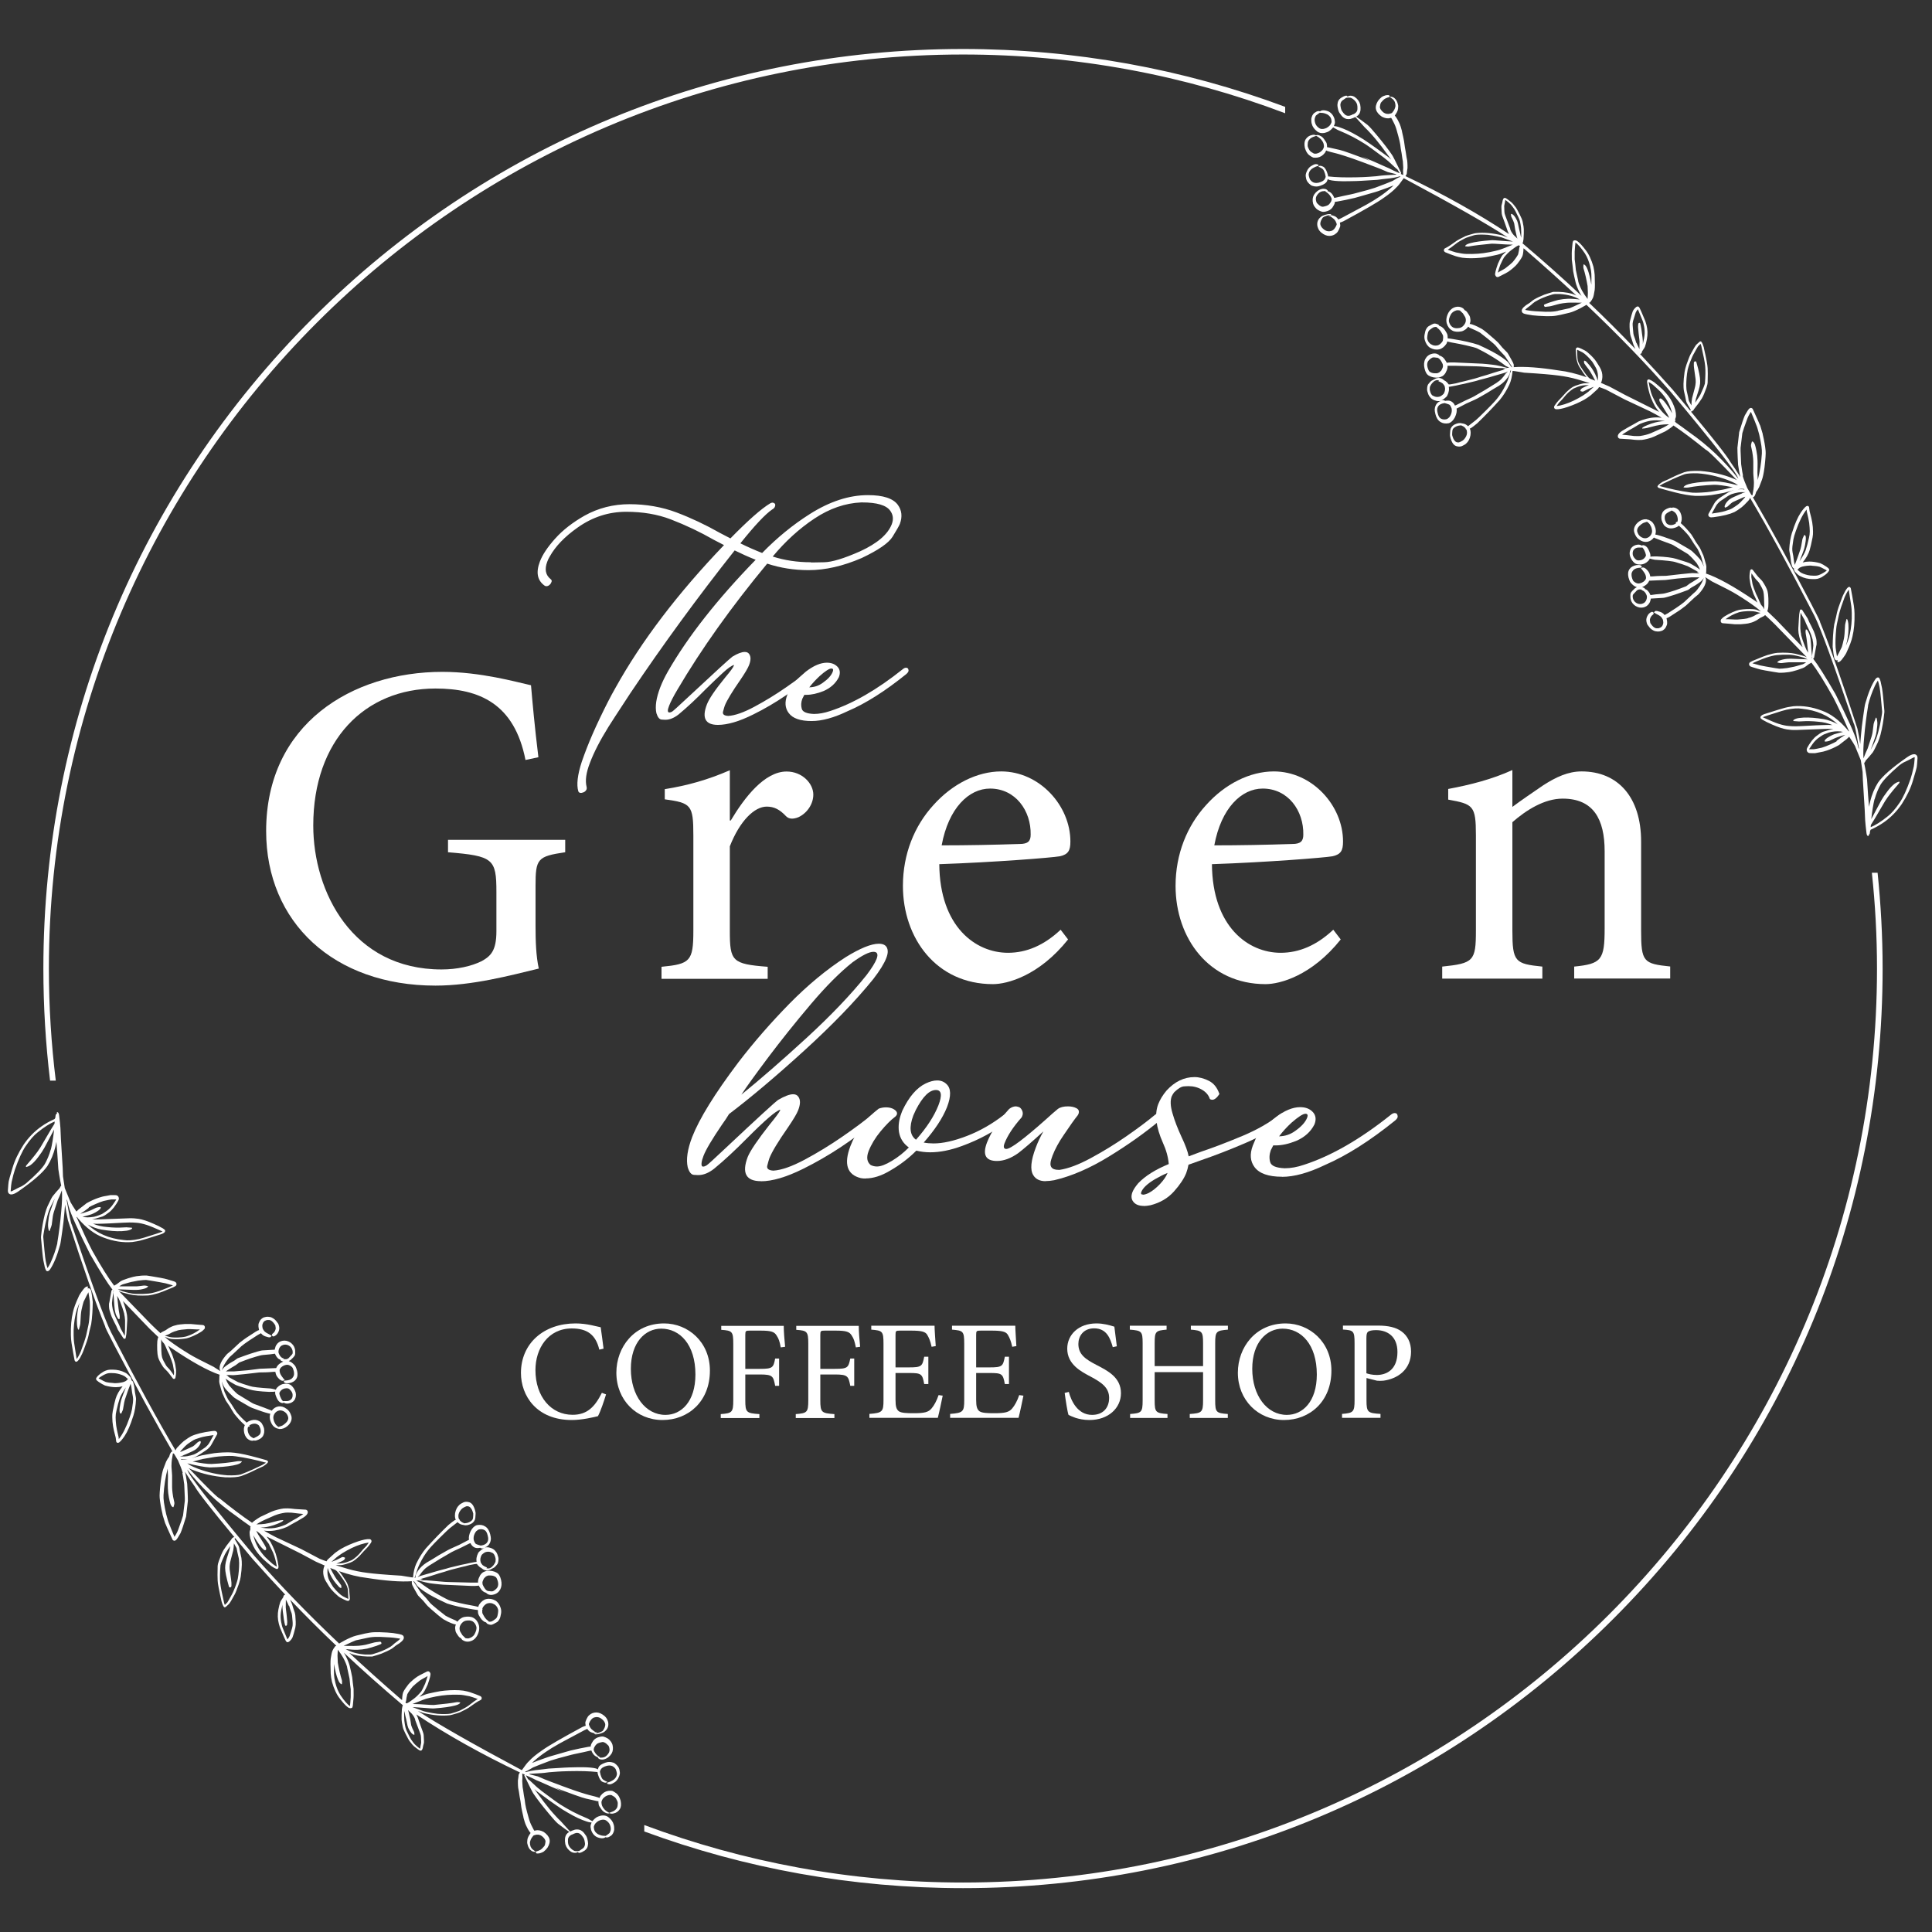 <?xml version="1.0" encoding="UTF-8"?>
<svg id="Layer_1" xmlns="http://www.w3.org/2000/svg" baseProfile="tiny" version="1.2" viewBox="0 0 196 196">
  <rect x="0" y="0" width="196" height="196" fill="#333333" stroke="none"/>
  <!-- Generator: Adobe Illustrator 29.8.1, SVG Export Plug-In . SVG Version: 2.1.1 Build 2)  -->
  <g>
    <path d="M58.98,80.44h-.06c-.12,0-.2-.05-.25-.16-.2-.68-.08-1.68.35-3,.16-.46.33-.93.51-1.39.34-.87.78-1.89,1.33-3.04s1.07-2.18,1.58-3.07c2.64-4.75,6.31-9.58,11.01-14.48l-1.04-.54c-1.38-.79-2.83-1.48-4.36-2.07-1.36-.52-2.86-.77-4.52-.77-1.78,0-3.42.53-4.93,1.6-1.31.92-2.25,1.9-2.83,2.94-.11.18-.19.35-.25.52-.29.77-.18,1.36.35,1.78.11.08.13.19.06.32-.05.14-.15.25-.28.33-.07.04-.15.06-.22.06-.06,0-.12-.02-.17-.05-.75-.53-.91-1.34-.49-2.45.27-.71.79-1.48,1.56-2.34.76-.85,1.75-1.62,2.96-2.31,1.4-.78,2.93-1.17,4.58-1.17s3.29.28,4.77.84c1.48.56,2.94,1.25,4.37,2.06l1.09.57c1.8-1.84,3.15-3.03,4.06-3.57.08-.04.16-.06.22-.06s.13.03.21.09c.07.06.08.17.02.33-.04.11-.14.2-.28.28-.69.47-1.77,1.62-3.22,3.43.72.36,1.45.68,2.21.98,1.5-1.54,3.11-2.86,4.85-3.96,2.01-1.27,3.97-1.91,5.88-1.91,1.54,0,2.55.33,3.03.98.41.56.48,1.21.21,1.94-.09.22-.34.65-.74,1.3-.4.64-1.44,1.36-3.13,2.16-1.9.82-3.69,1.23-5.39,1.23-1.47,0-2.87-.22-4.2-.66-3.64,4.39-6.68,8.66-9.11,12.79-.41.69-.69,1.24-.84,1.63-.18.45-.17.68.03.68.08,0,.18-.03.28-.09.1-.06.62-.53,1.56-1.41,2.82-2.63,4.34-4.02,4.56-4.17.53-.32.94-.47,1.25-.47.2,0,.35.07.44.21.19.26.18.65-.02,1.15-.11.28-.39.76-.85,1.44-.85,1.22-1.38,2.1-1.6,2.64-.05.15-.11.35-.18.62-.07.26.11.41.53.43.68-.04,1.57-.35,2.65-.93,1.08-.58,2.15-1.23,3.2-1.96,1.05-.73,1.88-1.34,2.48-1.83.14-.11.25-.16.35-.16.17,0,.26.08.27.25.01.04,0,.09-.02.14-.03.07-.09.15-.19.24-.8.67-1.75,1.38-2.84,2.13-1.1.75-2.22,1.41-3.36,1.97-1.42.71-2.62,1.06-3.59,1.06-1.27,0-1.65-.69-1.12-2.07.22-.58.84-1.49,1.85-2.73.54-.64.83-1.04.88-1.2.02-.04.03-.07.02-.08-.24.06-.62.33-1.13.8-.51.47-1.09,1.02-1.73,1.65-.97.99-1.89,1.85-2.76,2.57-.46.36-.91.54-1.33.54-.02,0-.15,0-.38-.02-.23-.01-.41-.23-.54-.65-.15-.67-.02-1.55.39-2.62.21-.54.47-1.07.77-1.6,2.03-3.54,5-7.32,8.91-11.34-.73-.29-1.44-.61-2.13-.95-3.76,4.75-7.29,9.58-10.58,14.48-1.27,1.94-2.02,3.08-2.23,3.43-.84,1.35-1.47,2.57-1.88,3.66-.38.98-.49,1.78-.33,2.42.02.08.02.16,0,.24-.08.2-.25.32-.49.36ZM82.26,57.06c.11,0,.55,0,1.34-.02.79-.01,2.01-.38,3.66-1.11,1.74-.8,2.81-1.72,3.21-2.75.19-.51.14-.96-.16-1.37-.4-.56-1.35-.84-2.86-.84h-.08c-1.63.07-3.22.62-4.75,1.64-1.54,1.02-2.95,2.31-4.23,3.85,1.21.39,2.5.58,3.87.58Z" fill="#fff"/>
    <path d="M82.35,73.15c-1.16,0-1.94-.27-2.34-.82-.37-.49-.42-1.11-.14-1.83.01-.02.1-.23.26-.62.16-.39.71-.98,1.63-1.75.78-.6,1.49-.9,2.13-.9.45,0,.81.14,1.07.41.26.27.31.63.14,1.06-.32.63-.84,1.1-1.56,1.41-.63.25-1.21.38-1.72.38h-.22c-.08.15-.15.28-.21.41-.13.36-.14.69-.05,1.01s.51.49,1.23.52c.52,0,1.07-.1,1.66-.3,2.32-.76,4.76-2.17,7.34-4.23.13-.11.24-.16.35-.16.15,0,.23.08.25.25.01.04,0,.09-.02.14-.03.07-.09.15-.19.24-2.14,1.73-4.12,2.99-5.95,3.77-1.39.67-2.62,1.01-3.68,1.01ZM82.1,69.73c.51-.01.96-.16,1.37-.46.53-.37.86-.74,1.01-1.12.08-.22.04-.33-.14-.33-.21,0-.61.25-1.18.76-.39.36-.74.74-1.06,1.15Z" fill="#fff"/>
  </g>
  <g>
    <path d="M57.33,86.46c-2.81.42-3,.66-3,3.42v3.98c0,1.64.05,3.14.33,4.4-2.9.7-6.74,1.73-10.48,1.73-10.3,0-17.18-6.41-17.18-15.68,0-10.86,8.71-16.15,17.88-16.15,3.88,0,7.49,1.03,8.99,1.36.14,1.64.37,4.21.75,7.3l-1.31.28c-1.12-5.71-4.68-7.25-9.13-7.25-7.16,0-12.4,5.24-12.4,13.9,0,6.74,3.98,14.6,13.01,14.6,1.59,0,3.04-.33,4.07-.84.94-.52,1.5-1.08,1.5-3.04v-3.98c0-3.37-.33-3.65-4.91-4.03v-1.26h11.89v1.26Z" fill="#fff"/>
    <path d="M74.14,83.23c1.4-2.34,3.42-4.96,5.66-4.96,1.59,0,2.71,1.22,2.71,2.34,0,.94-.61,1.87-1.5,2.29-.56.23-.98.19-1.26-.09-.66-.7-1.22-.98-1.97-.98-1.22,0-2.71,1.4-3.74,4.03v8.57c0,3.09.23,3.37,3.84,3.65v1.22h-10.77v-1.22c2.9-.28,3.23-.56,3.23-3.65v-9.69c0-3.09-.23-3.28-2.9-3.65v-1.03c2.29-.37,4.35-.94,6.6-1.92v5.1h.09Z" fill="#fff"/>
    <path d="M108.36,95.3c-2.95,3.7-6.18,4.54-7.63,4.54-5.76,0-9.13-4.68-9.13-9.97,0-3.23,1.17-6.09,3.09-8.19,1.92-2.15,4.45-3.42,6.88-3.42,3.88,0,7.02,3.46,7.02,7.11,0,.94-.23,1.31-1.08,1.5-.8.14-6.65.61-12.22.8.05,6.37,3.7,8.99,6.97,8.99,1.87,0,3.65-.75,5.34-2.34l.75.98ZM95.53,85.76c2.62,0,5.2-.05,7.91-.14.84,0,1.12-.28,1.12-.94.05-2.43-1.54-4.68-4.12-4.68-2.15,0-4.21,1.97-4.91,5.76Z" fill="#fff"/>
    <path d="M136.02,95.3c-2.95,3.7-6.18,4.54-7.63,4.54-5.76,0-9.13-4.68-9.13-9.97,0-3.23,1.17-6.09,3.09-8.19,1.92-2.15,4.45-3.42,6.88-3.42,3.88,0,7.02,3.46,7.02,7.11,0,.94-.23,1.31-1.08,1.5-.8.14-6.65.61-12.22.8.05,6.37,3.7,8.99,6.97,8.99,1.87,0,3.65-.75,5.34-2.34l.75.98ZM123.19,85.76c2.62,0,5.2-.05,7.91-.14.84,0,1.12-.28,1.12-.94.05-2.43-1.54-4.68-4.12-4.68-2.15,0-4.21,1.97-4.91,5.76Z" fill="#fff"/>
    <path d="M159.7,99.28v-1.22c2.76-.28,3.09-.66,3.09-3.88v-7.82c0-3.23-1.12-5.34-4.26-5.34-1.87,0-3.7,1.17-5.1,2.39v11c0,3.18.28,3.37,3.04,3.65v1.22h-10.16v-1.22c3.18-.33,3.42-.56,3.42-3.65v-9.69c0-3-.28-3.14-2.81-3.6v-1.08c2.25-.42,4.45-.98,6.51-1.92v3.74c.94-.7,1.97-1.4,3.14-2.2,1.31-.84,2.53-1.4,3.88-1.4,3.7,0,6.04,2.62,6.04,7.11v9.03c0,3.18.23,3.37,2.95,3.65v1.22h-9.74Z" fill="#fff"/>
  </g>
  <g>
    <path d="M77.2,119.83c-1.52,0-1.97-.82-1.34-2.47.26-.63,1-1.72,2.21-3.26.64-.78.99-1.26,1.06-1.43.02-.04.03-.07.02-.09-.44.11-1.57,1.09-3.39,2.92-1.17,1.18-2.27,2.21-3.32,3.07-.55.43-1.08.64-1.58.64-.03,0-.18,0-.45-.02-.28-.01-.49-.27-.64-.77-.18-.79-.03-1.82.45-3.07.73-1.87,2.29-4.4,4.69-7.58,1.57-2.05,3.3-4.03,5.17-5.94,1.88-1.91,3.79-3.49,5.72-4.73,1.46-.9,2.58-1.36,3.36-1.36.57,0,.87.25.9.74.01.2-.04.44-.15.72-.21.55-.65,1.26-1.32,2.13-1.8,2.22-4.14,4.65-7.02,7.27s-5.42,4.76-7.61,6.42c-.19.31-.43.69-.74,1.11-.99,1.46-1.61,2.5-1.85,3.13-.11.28-.18.53-.2.75s.03.34.16.34c.1,0,.22-.04.35-.12.13-.08.75-.64,1.86-1.69,3.32-3.12,5.12-4.77,5.41-4.96.65-.38,1.16-.57,1.51-.57.24,0,.41.08.53.25.23.31.22.77-.02,1.38-.13.34-.47.91-1.02,1.72-1.02,1.46-1.65,2.51-1.9,3.15-.06.18-.13.42-.21.74-.08.31.13.48.62.51.82-.05,1.87-.42,3.17-1.11,1.29-.69,2.57-1.47,3.83-2.34,1.26-.87,2.24-1.6,2.94-2.19.16-.13.3-.19.41-.19.2,0,.31.1.32.3.01.06,0,.13-.02.19-.04.09-.11.18-.21.26-2.39,2-4.86,3.63-7.43,4.9-1.7.84-3.12,1.26-4.28,1.26ZM75.2,111.06c1.95-1.58,4.15-3.5,6.62-5.76,2.46-2.26,4.49-4.38,6.09-6.38.53-.7.87-1.25,1.02-1.64.18-.48.07-.72-.32-.72-.44,0-1.15.36-2.13,1.07-1.27,1.01-2.68,2.42-4.23,4.25-1.55,1.83-2.98,3.62-4.3,5.37-1.31,1.75-2.23,3.02-2.74,3.8Z" fill="#fff"/>
    <path d="M87.8,119.56c-.16,0-.32-.01-.47-.04-1.39-.34-1.75-1.42-1.06-3.24.59-1.53,1.55-2.8,2.88-3.81.25-.09.49-.13.72-.13.46,0,.81.13,1.04.38.09.11.11.23.08.34-.03.08-.08.14-.15.21-.47.35-.97.86-1.51,1.51-.54.65-.94,1.32-1.21,2-.24.63-.17,1.1.21,1.41.2.1.41.15.64.15.38,0,.88-.19,1.51-.57.63-.38,1.2-.83,1.72-1.36-.55-.39-.89-.92-1-1.58-.09-.62,0-1.26.26-1.94l.08-.21c.67-1.41,1.46-2.33,2.38-2.77.43-.2.81-.3,1.15-.3.38,0,.69.12.94.36.48.43.5,1.21.06,2.36-.45,1.12-1.24,2.31-2.36,3.58.31.06.65.09,1,.09.94,0,2.07-.25,3.39-.76s2.58-1.23,3.77-2.16c.14-.1.26-.15.38-.15.21,0,.32.1.32.3.01.05,0,.11-.02.17-.04.09-.11.18-.23.28-1.39,1.08-2.97,1.94-4.73,2.58-1.17.43-2.24.64-3.22.64-.5,0-.97-.06-1.41-.17-.78.79-1.69,1.48-2.73,2.07-.85.5-1.66.75-2.41.75ZM92.94,115.61c1.08-1.22,1.83-2.38,2.26-3.47.4-1.04.32-1.56-.25-1.56-.67,0-1.34.67-2.04,2.02-.09.19-.17.37-.25.55-.45,1.19-.36,2.02.26,2.47Z" fill="#fff"/>
    <path d="M106.08,119.83c-.6,0-1.02-.21-1.26-.62-.33-.54-.24-1.47.26-2.79.2-.54.46-1.09.77-1.64-1.17,1.07-2.02,1.8-2.56,2.21-.75.53-1.47.79-2.15.79-1.14,0-1.48-.62-1.02-1.85.44-1.12,1.19-2.26,2.26-3.43.24-.18.46-.26.68-.26.05,0,.14.02.28.06.14.04.25.15.35.35.09.2.1.4,0,.61l-.04.09c-.87.98-1.45,1.87-1.75,2.66-.13.36-.06.55.19.55.43,0,1.77-1,4.02-3,.48-.44.88-.79,1.21-1.06.25-.18.59-.26,1.02-.26.34,0,.63.06.87.19.24.13.3.33.19.6l-.06.11c-.33.41-.8,1.07-1.41,1.98-.52.75-.9,1.46-1.15,2.11l-.13.38c-.23.72.02,1.07.74,1.07h.11c.87-.13,1.92-.52,3.16-1.19,1.24-.67,2.45-1.41,3.63-2.23,1.18-.82,2.14-1.54,2.88-2.16.16-.13.3-.19.41-.19.2,0,.31.1.32.3,0,.06,0,.13-.02.19-.04.09-.11.18-.21.26-1.51,1.26-3.23,2.48-5.17,3.67-1.94,1.19-3.79,1.99-5.55,2.4-.33.06-.62.09-.87.09Z" fill="#fff"/>
    <path d="M116.05,122.34c-.53,0-.9-.16-1.11-.47-.18-.25-.19-.56-.06-.92.11-.28.31-.58.6-.92.7-.73,1.73-1.38,3.09-1.94-.06-.7-.26-1.43-.6-2.17-.7-1.58-.86-2.88-.47-3.9.18-.46.46-.93.85-1.39.83-.9,1.77-1.36,2.83-1.36.48,0,.96.13,1.46.38.5.25.85.7,1.07,1.34-.26.39-.5.58-.72.58-.09,0-.17-.02-.25-.08-.13-.39-.39-.7-.8-.94-.41-.24-.86-.36-1.35-.36-.03,0-.18,0-.45.02-.28.01-.62.21-1.02.6-.1.13-.18.26-.25.41-.16.41-.14.99.08,1.73.21.74.52,1.53.91,2.38.4.84.64,1.5.73,1.98l1.26-.47c1.37-.46,2.78-1.01,4.24-1.62,1.46-.62,2.69-1.32,3.69-2.11.16-.13.31-.19.43-.19.19,0,.3.1.32.3,0,.05,0,.11-.02.17-.04.1-.11.2-.23.3-1.12.87-2.44,1.63-3.96,2.28-1.52.65-3,1.23-4.43,1.72l-1.32.47c-.05.29-.13.57-.23.85-.23.57-.64,1.19-1.25,1.87-.61.68-1.4,1.14-2.37,1.39-.26.05-.5.08-.7.08ZM115.96,121.2c.14,0,.33-.06.57-.17.38-.2.76-.5,1.14-.9.38-.4.64-.78.78-1.14-.4.16-.83.38-1.28.64-.75.44-1.21.87-1.38,1.28-.08.19-.02.28.17.28Z" fill="#fff"/>
    <path d="M130.06,119.38c-1.38,0-2.31-.33-2.79-.98-.44-.59-.5-1.32-.17-2.19.01-.02.12-.27.31-.74.19-.47.84-1.17,1.95-2.08.93-.72,1.78-1.07,2.54-1.07.54,0,.97.16,1.28.49.31.33.37.75.17,1.26-.38.75-1,1.31-1.87,1.68-.75.3-1.44.45-2.05.45h-.26c-.1.18-.18.34-.25.49-.15.43-.17.83-.06,1.21s.6.58,1.47.62c.62,0,1.28-.12,1.98-.36,2.76-.9,5.69-2.59,8.77-5.05.15-.13.29-.19.41-.19.18,0,.28.1.3.3.01.05,0,.11-.02.17-.04.09-.11.18-.23.28-2.55,2.06-4.92,3.56-7.11,4.51-1.66.8-3.12,1.21-4.39,1.21ZM129.76,115.28c.6-.01,1.15-.19,1.64-.55.63-.44,1.03-.89,1.21-1.34.1-.26.04-.4-.17-.4-.25,0-.72.3-1.41.9-.47.43-.89.89-1.26,1.38Z" fill="#fff"/>
  </g>
  <g>
    <g>
      <path d="M186.81,60.81c-.23.59-.38,1.04-.45,1.34-.04.22-.13.62-.28,1.2-.05.29-.09.67-.12,1.14-.02.27-.03.64-.04,1.12.05.49.11.87.16,1.13.07.21.19.29.37.24l-.05.15s0,.02,0,.04c.13.04.28-.04.44-.24.28-.36.46-.63.53-.83.28-.6.47-1.11.56-1.53.16-.66.23-1.43.21-2.32,0-.27-.03-.54-.07-.82-.12-.74-.22-1.32-.31-1.75-.12-.26-.31-.16-.57.29-.16.29-.29.57-.38.84ZM187.56,59.86l.25,1.62c.03.19.04.44.05.74.02.74-.05,1.46-.2,2.13-.07.34-.2.73-.4,1.17.17-.56.26-1.14.27-1.75,0-.29-.01-.52-.05-.69-.04-.21-.09-.3-.15-.28l-.11.41c-.03.12-.04.2-.04.23-.03.71-.07,1.16-.12,1.37-.08.36-.15.64-.21.83-.24.49-.4.81-.49.96-.08-.49-.13-.79-.14-.91-.03-.53-.01-1.15.06-1.87.02-.2.04-.36.07-.5l.23-1.06c.1-.39.28-.94.54-1.63.16-.38.31-.65.44-.81v.03Z" fill="#fff"/>
      <path d="M181.8,54.03c-.16.51-.25,1.07-.28,1.69,0,.08,0,.16.02.24,0,.02.03.19.09.49l.07.56c.02.12.05.24.09.38.04.17.12.25.22.28-.02.02-.03.03-.03.06l.06.17c.03.06.05.1.07.11.23.25.4.4.52.44.38.2.8.3,1.26.3.2,0,.37,0,.49-.03.15-.04.29-.09.42-.16.25-.15.44-.29.57-.42.07-.08.13-.15.18-.23.02-.05.03-.09.02-.14-.04-.1-.13-.18-.27-.27-.25-.17-.46-.29-.63-.36-.39-.11-.76-.17-1.11-.17-.24,0-.46.03-.68.09.35-.43.59-.85.71-1.26.07-.23.17-.65.29-1.26.04-.23.06-.43.05-.61,0-.31-.03-.62-.08-.93-.03-.21-.12-.6-.27-1.15l-.05-.4c-.05-.13-.14-.16-.29-.09-.15.11-.34.33-.55.64-.32.48-.61,1.15-.88,2.02ZM182.14,57.67s.02-.02.03-.03c0,.01,0,.03,0,.03-.01,0-.02,0-.03,0ZM183.78,57.39c.33.02.61.05.82.11.06.01.31.14.73.37-.06.06-.16.13-.31.22-.18.11-.33.19-.45.23-.15.07-.37.1-.67.08-.33,0-.66-.08-.97-.2-.15-.06-.25-.12-.3-.16,0,0-.09-.08-.28-.24,0-.03.02-.04.02-.04.03-.01.05-.02.05-.03.07-.08.13-.12.16-.14.08-.04.17-.08.27-.11.3-.07.61-.11.92-.1ZM183.28,51.71c0,.1.02.18.03.24.12.49.2.86.23,1.11.04.35.06.64.06.85,0,.23-.03.44-.08.65-.1.48-.22.9-.34,1.27-.07.22-.27.59-.62,1.11.23-.59.38-.98.44-1.17.03-.08.07-.24.12-.48.06-.31.09-.56.08-.73,0-.11-.02-.19-.05-.22-.02-.04-.04-.06-.09-.06-.03,0-.04.02-.04.03l-.14.31s-.02.07-.03.1c-.05.31-.09.54-.12.69-.02.11-.05.2-.07.29-.23.69-.42,1.23-.58,1.61-.06-.24-.09-.36-.08-.35-.02-.1-.04-.28-.07-.54-.07-.34-.1-.53-.1-.59-.02-.2.02-.57.11-1.11.04-.22.12-.5.25-.86.33-.95.69-1.67,1.09-2.17v.02Z" fill="#fff"/>
      <path d="M189.52,84.79c.09-.1.14-.17.16-.21.02-.12.04-.22.05-.33l.04-.03s0-.01,0-.04c.51-.23.97-.49,1.38-.78.69-.49,1.29-1.1,1.79-1.84.53-.82.9-1.6,1.12-2.35.25-.83.38-1.29.39-1.38.02-.11.05-.41.08-.9,0-.06,0-.12-.02-.18v-.02c-.14-.31-.48-.29-1.02.08-1.53,1.06-2.52,1.93-2.97,2.59-.36.57-.62,1.21-.8,1.93-.03.13-.07.31-.11.52-.05-.6-.08-.98-.09-1.12l-.11-1.66-.07-.46-.12-.7c-.01-.07-.04-.23-.1-.5.06-.06.11-.14.16-.26.2-.21.44-.48.71-.82.08-.11.26-.45.53-1.04.08-.18.17-.44.26-.77.18-.71.31-1.46.39-2.27,0-.06,0-.1,0-.14l-.09-.99c-.02-.28-.06-.57-.09-.89-.02-.24-.08-.56-.18-.98v-.03c-.08-.3-.16-.46-.22-.48-.11-.04-.22.01-.33.16-.37.54-.71,1.35-1.02,2.44-.05.13-.12.6-.23,1.4-.1.67-.17,1.31-.22,1.91-.03.31-.05.58-.07.83-.07-.49-.16-1-.28-1.54l-.03-.1c-1.51-4.69-2.76-8.27-3.77-10.74.13.08-1.23-2.53-4.09-7.82-1.03-1.88-1.93-3.48-2.72-4.83.08-.02.14-.07.2-.18.05-.09.09-.21.13-.36.1-.12.2-.28.31-.5.06-.14.15-.38.27-.71.1-.26.19-.69.27-1.28.1-.88.14-1.44.11-1.69-.04-.44-.13-.99-.29-1.66v-.04c-.19-.64-.28-.96-.3-.94-.05-.14-.26-.6-.61-1.37-.08-.19-.13-.28-.15-.28-.1-.08-.2-.08-.31.02-.1.09-.24.32-.45.69-.13.3-.32.86-.57,1.69l-.18,1.59s0,.63.07,1.73c.09.59.16.99.22,1.19,0,.01,0,.03.01.04-.37-.59-.71-1.1-1.01-1.52-.33-.59-1.67-2.3-4.01-5.12.02,0,.04,0,.06,0,.05-.01.1-.04.14-.1l.05-.02s.02-.02.05-.1c.39-.48.66-.86.82-1.12.13-.22.28-.58.46-1.08.08-.24.12-.4.12-.5.02-.72.02-1.22,0-1.49-.01-.3-.14-.98-.38-2.03v-.03c-.11-.38-.21-.59-.29-.64-.05-.02-.09-.01-.14.02l-.33.3c-.11.12-.31.45-.6,1-.08.14-.21.48-.4,1.01-.11.32-.17.58-.2.77-.07.47-.1.86-.11,1.2,0,.22,0,.45.04.7.12.5.19.84.22,1.03.02.08.05.15.07.2.14.25.27.48.39.67v.08s-.05.03-.05.03c-.54-.65-1.13-1.35-1.77-2.12-1.08-1.22-2.19-2.43-3.31-3.62.03,0,.06-.02.1-.03.02-.02.04-.04.06-.07.03-.05.04-.1.04-.15.2-.29.3-.45.3-.48.08-.21.14-.47.2-.78.09-.47.08-.96-.05-1.45-.06-.22-.11-.36-.14-.44-.32-.76-.5-1.18-.55-1.26-.04-.08-.1-.14-.16-.16-.06,0-.12.01-.18.05-.17.14-.29.29-.36.45-.06.16-.16.49-.28.98-.04.18-.05.38-.04.61.01.25.03.46.05.62,0,.08.03.18.06.3l.14.41.12.39.05.13c.05.11.1.24.16.37-1.52-1.59-3.08-3.15-4.69-4.68.04-.01.07-.02.11-.05.14-.18.24-.34.29-.47.05-.12.11-.38.17-.78.03-.24.03-.75,0-1.53-.02-.28-.06-.54-.12-.79v-.02c-.21-.74-.48-1.32-.82-1.74-.31-.4-.56-.68-.76-.83-.15-.13-.3-.16-.46-.09-.03.03-.06.1-.08.21,0,.02-.03.23-.06.62-.03.25-.03.61-.02,1.1l.08.63.06.55c.05.26.13.64.25,1.14.07.27.19.58.37.94.06.12.13.26.23.41-1.92-1.81-3.91-3.57-5.95-5.3-.01-.01-.03-.02-.04-.03,0-.03.02-.06.03-.07.02-.04.04-.16.07-.35.03-.42.04-.76.03-1.03,0-.13-.04-.38-.12-.76-.04-.18-.13-.39-.27-.67-.22-.45-.38-.73-.48-.84-.15-.2-.28-.35-.39-.45-.29-.23-.49-.38-.6-.43-.1-.03-.18,0-.23.1-.02.04-.04.09-.05.13-.04.21-.07.36-.11.48-.02.06-.03.16-.02.31l.03.56s.01.08.03.15c.02.07.03.12.05.16.11.29.29.79.53,1.49.04.1.08.19.13.28-3.13-2.08-6.63-4.04-10.5-5.88.03-.05.07-.11.11-.19l.02-.08c.01-.19.04-.37.07-.54,0-.02,0-.11,0-.28,0-.2-.02-.37-.03-.49l-.07-.36c-.03-.24-.06-.41-.08-.53l-.08-.43c-.05-.4-.08-.62-.09-.65-.04-.23-.11-.55-.21-.98v-.04c-.09-.33-.17-.6-.26-.79-.1-.23-.23-.47-.4-.7-.01-.02-.04-.05-.07-.08.05-.06.11-.17.21-.33.07-.13.11-.25.12-.36.01-.14.02-.23.02-.27,0-.04-.01-.11-.04-.21-.06-.26-.17-.45-.32-.58-.07-.07-.16-.12-.27-.15-.02,0-.07-.01-.14-.01-.02,0-.05,0-.07.02h-.03s.15.08.34.24c.07.07.13.16.18.26.05.14.07.27.07.39,0,.05,0,.09-.02.13-.01.06-.04.13-.07.21-.03.08-.11.21-.25.38-.01.02-.07.04-.16.07-.26.08-.5.05-.72-.11-.25-.21-.37-.4-.36-.57.03-.22.06-.35.09-.39,0-.03.08-.1.2-.24.07-.08.15-.14.22-.19.18-.09.31-.14.41-.16.03-.01.05-.03.06-.05.01-.03.02-.05.01-.07l-.06-.07-.03-.02c-.08-.01-.19,0-.31.02-.17.05-.31.11-.4.17-.16.13-.29.27-.39.41-.2.33-.26.62-.19.87.07.26.27.5.59.72.31.16.59.21.85.14.03,0,.05-.02.08-.03.06.08.11.15.12.19.16.31.27.52.31.64.06.16.11.3.14.42.14.5.24.86.29,1.09.02.11.05.23.07.35l.02.14c.02.17.03.27.04.32.04.2.06.35.08.44l.08.55.05.28c.03.4.04.61.04.63l-.02.31s0,.13.01.28c0,.01,0,.03,0,.05l.02.12c-.09-.03-.18-.07-.27-.11,0-.01.02-.02.02-.03.02-.01.03-.03.03-.07-.57-1.18-.88-1.79-.94-1.85-.34-.51-.86-1.18-1.56-2.02-.42-.51-.73-.85-.92-1.01-.51-.39-.89-.67-1.14-.83.13-.08.23-.17.29-.26.15-.23.19-.55.11-.98-.08-.31-.27-.57-.58-.78-.1-.06-.21-.09-.3-.1-.15-.02-.28,0-.4.08-.04-.08-.11-.11-.21-.08-.14.03-.3.11-.48.23-.1.07-.18.16-.24.27-.06.12-.09.26-.1.43,0,.1.02.26.07.46.04.15.08.26.13.33.16.24.29.4.41.48.19.15.42.2.71.15.2-.06.36-.12.49-.19.03.02.05.05.08.07.43.48.73.8.89.98.17.16.33.32.5.51.2.21.4.44.61.69.32.38.81,1.02,1.47,1.93.03.04.06.09.09.13-.07-.07-.14-.14-.2-.19-.86-.65-1.72-1.27-2.61-1.86-.79-.49-1.47-.86-2.06-1.09-.34-.13-.6-.22-.77-.24-.07-.01-.12-.02-.17-.02.04-.09.08-.18.1-.29.02-.13,0-.25-.03-.38v-.03c-.11-.37-.31-.62-.59-.77-.18-.08-.35-.12-.51-.13-.16,0-.28.03-.37.11-.08-.03-.15-.04-.21-.02-.1.01-.21.07-.35.17-.09.06-.16.15-.22.26-.06.14-.1.25-.11.35,0,.18,0,.35.05.51.07.29.26.55.56.78.19.14.43.19.73.14.22-.06.37-.12.45-.17.14-.09.27-.21.39-.35.01-.02.02-.03.03-.05l.46.26c.67.28,1.19.52,1.56.72.39.2.79.44,1.21.7.32.2.95.66,1.91,1.38.11.08.27.21.48.39.44.42.68.64.73.68l.18.14c.12.19.2.32.23.38,0,0-.08-.02-.08-.02-.11-.05-.22-.1-.34-.15-.07-.03-.13-.06-.2-.09-.15-.07-.31-.15-.48-.24l-.37-.16c-.77-.35-1.55-.69-2.34-1.02.28.15.55.29.82.43l-.8-.31c-.21-.08-.6-.22-1.17-.43-.58-.21-.96-.33-1.14-.37l-1.06-.24c-.08-.02-.15-.03-.21-.03,0-.1,0-.2-.03-.33,0-.09-.09-.24-.26-.47-.1-.15-.21-.25-.31-.31-.14-.08-.25-.12-.33-.13-.07-.01-.13,0-.19.03-.13-.06-.26-.07-.41-.03-.27.05-.49.2-.65.45-.12.2-.15.49-.07.86.1.33.24.58.43.73.19.14.33.22.42.25.14.02.28.02.42,0,.3-.05.55-.21.76-.48.05-.07.09-.16.13-.25.03.02.06.05.11.06.07.02.18.06.34.1.48.12.8.2.95.25.27.08.71.22,1.32.43.57.2,1.32.48,2.24.83l.57.22.72.31.76.19s.09.05.14.07c0,0-.01,0-.02,0l-1.22.07c-.14,0-.41.04-.81.09-.08,0-.35.03-.79.06-.29.02-.68.04-1.17.05-1.19.03-2.17,0-2.95-.09,0-.05,0-.1-.02-.16-.1-.36-.21-.59-.35-.73-.04-.06-.13-.11-.27-.16-.1-.03-.19-.04-.25-.01-.07.04-.09.07-.05.11.03-.02.15.03.36.17.07.05.13.13.18.25.07.16.12.33.15.51.02.05,0,.13-.05.23-.05.11-.13.19-.22.25-.14.08-.28.14-.45.18-.28.06-.5.02-.68-.13-.13-.11-.2-.21-.22-.29-.09-.25-.12-.42-.08-.52.03-.16.12-.31.28-.45.08-.06.2-.14.38-.22.1-.04.19-.07.28-.09.03-.01.05-.03.05-.04,0-.01.01-.03,0-.04-.05-.05-.08-.07-.09-.08-.11-.03-.2-.03-.26-.02-.13.03-.29.11-.47.23-.09.06-.19.17-.29.32-.09.16-.16.33-.19.5-.02.1,0,.25.04.44.03.12.08.23.15.32.1.13.21.23.32.31.08.06.21.1.37.13.14.02.26.02.37,0,.13-.02.28-.08.47-.16.17-.08.28-.16.34-.23.08-.08.13-.2.17-.35.06.04.12.07.18.09.29.08.73.12,1.32.13.33,0,.8,0,1.4-.02l.46-.02,1.64-.1c.44-.06.89-.11,1.35-.16.14-.02.28-.04.42-.07.24-.05.41-.09.54-.13.02.01.05.02.07.04-.1.04-.19.08-.28.12l-.53.31c-.26.11-.47.19-.64.26l-.97.37s-.1.04-.19.07c-.24.08-.48.15-.73.22-.44.12-.89.24-1.35.36-.01,0-.11.03-.3.07-.47.1-.77.16-.9.19-.07.01-.29.07-.66.15-.03,0-.08.02-.17.03-.09-.24-.22-.43-.38-.55-.11-.08-.21-.12-.31-.14.03-.02.03-.05.02-.07l-.11-.09s-.07-.04-.08-.04c-.14-.04-.29-.05-.43-.01-.31.08-.57.28-.77.59-.14.25-.17.54-.09.88.04.13.09.24.17.34.11.15.22.25.32.31.15.09.29.15.44.19.07.02.18.01.34-.02.32-.07.55-.21.7-.42.12-.18.2-.33.23-.45.01-.04.01-.08.02-.13.06,0,.13,0,.23-.02.58-.1,1.18-.23,1.78-.37.12-.03.29-.08.5-.14.48-.14.99-.29,1.53-.44.11-.03.2-.06.26-.08.86-.3,1.41-.5,1.65-.61-.07.06-.13.12-.2.19-.38.34-.78.65-1.21.94-.41.28-.82.53-1.2.74.03,0-.88.48-2.71,1.46l-.29.13c-.06-.1-.14-.19-.22-.25-.11-.08-.25-.13-.4-.17-.06-.01-.1-.02-.12-.02-.13.01-.19.02-.19.03-.04.02-.05.05-.02.09,0,0,.02,0,.02,0,.01-.02.02-.03.03-.04,0,.01,0,.02,0,.03.05,0,.08,0,.09.01l.13.09c.06.04.11.08.13.1l.13.11s.04.04.06.07c.06.07.12.18.17.32.03.07.04.13.02.17-.13.33-.3.53-.5.61-.28.09-.54.05-.76-.12-.17-.12-.28-.25-.34-.39-.06-.11-.07-.23-.03-.38.01-.07.05-.16.11-.27.07-.13.12-.2.15-.21.08-.06.2-.11.36-.16.08-.02.15-.04.21-.06.05-.01.12-.02.21-.02.02,0,.03,0,.03-.01.01-.02.02-.03,0-.04-.03-.02-.05-.04-.08-.04-.07-.01-.15,0-.26.01-.19.04-.37.09-.54.17-.09.04-.19.12-.3.24-.21.24-.27.52-.2.85.08.31.27.56.58.75.27.17.54.23.81.18.13-.02.25-.07.37-.14.15-.1.25-.2.31-.3.09-.14.16-.3.22-.48.03-.09.02-.22-.01-.37,0-.02-.01-.03-.02-.04.12-.04.25-.08.37-.14,2.07-1.12,3.43-1.9,4.08-2.37.57-.39,1.01-.75,1.33-1.1.14-.12.38-.43.71-.9,4.92,2.63,8.44,4.63,10.55,6.01-.18-.07-.37-.14-.57-.21-1-.24-1.87-.31-2.62-.23-.08,0-.18.03-.3.06-.43.12-.69.2-.78.24-.48.23-.77.39-.88.46l-.7.49c-.16.11-.34.21-.52.3-.02.01-.04.03-.06.04-.09.14-.06.26.08.35.34.14.69.28,1.06.4.16.05.39.11.68.16.54.07,1.17.07,1.9,0,.24-.02.57-.07.99-.16.51-.1.84-.18,1.01-.25.16-.06.34-.13.55-.22-.1.09-.2.19-.31.3-.09.05-.27.37-.53.95-.23.65-.32,1.03-.27,1.14.03.09.08.15.15.19.06.02.13.02.21-.02l.67-.34c.11-.06.2-.11.28-.16.32-.22.57-.43.75-.61.08-.07.23-.25.44-.55.12-.17.21-.32.26-.44.04-.1.07-.25.09-.47.01-.14.02-.24.02-.32.11.08.21.17.29.24,1.77,1.53,3.45,3.05,5.07,4.55-.14-.06-.28-.13-.42-.17-.56-.16-1.2-.22-1.92-.2-.35.1-.66.2-.92.29-.42.17-.77.33-1.05.5-.03.01-.17.12-.43.33-.17.11-.29.19-.36.23-.12.09-.2.16-.24.2-.16.16-.23.3-.19.44.02.1.09.17.22.22.17.06.46.11.86.17.31.04.78.07,1.42.09.35,0,.67,0,.96-.05.18-.02.64-.12,1.37-.3.17-.04.35-.11.54-.19.38-.16.76-.36,1.13-.58.02-.01.03-.03.05-.04,3.18,3.01,6.04,5.97,8.57,8.86,4.41,5.28,6.69,8.2,6.83,8.76,0,.01.02.02.02.04-1.42-1.81-3.07-3.39-4.98-4.72-.46-.35-.91-.67-1.34-.97-.03-.04-.08-.08-.12-.11.02-.03.03-.06.04-.08.01-.03,0-.08-.02-.17.06-.14.09-.25.09-.33,0-.18-.02-.38-.07-.58v-.02c-.16-.54-.39-1.02-.7-1.42-.14-.19-.34-.41-.58-.66-.28-.26-.57-.51-.86-.74-.2-.14-.37-.23-.5-.28-.08-.02-.14,0-.18.05-.04.06-.05.14-.04.25.05.33.11.62.17.85.11.47.32,1.01.64,1.59.14.21.27.38.4.55l-3.46-1.73-1.55-.83c-.3-.14-.6-.27-.89-.39.02-.03.04-.07.06-.11.11-.32.12-.64.04-.97-.05-.19-.12-.35-.21-.5-.26-.43-.42-.68-.5-.77-.26-.31-.52-.56-.76-.76-.13-.11-.33-.22-.59-.34-.2-.1-.33-.14-.38-.14-.08,0-.15.03-.19.12-.02.03-.03.14-.01.32.02.25.04.48.06.68,0,.06.02.13.04.19.07.27.15.5.27.68.27.44.51.78.72,1.03-1.04-.36-1.98-.59-2.79-.68-1.95-.31-3.48-.42-4.6-.34,0-.11,0-.21,0-.26-.02-.09-.09-.25-.23-.49l-.34-.6s-.05-.08-.08-.12c-.04-.05-.21-.22-.51-.52-.28-.34-.43-.52-.45-.53-.17-.17-.52-.47-1.05-.92l-.35-.28c-.1-.08-.17-.13-.21-.15-.33-.18-.58-.31-.77-.38-.22-.09-.37-.13-.48-.14.03-.08.06-.16.07-.24.02-.1,0-.24-.03-.41-.02-.12-.11-.28-.27-.5-.07-.09-.11-.14-.14-.16-.02-.02-.07-.05-.15-.09-.05-.08-.1-.14-.15-.18-.23-.15-.47-.2-.73-.14-.31.07-.55.25-.73.54-.22.39-.29.76-.2,1.12.1.34.28.58.55.73.12.07.26.11.4.12.21.02.39,0,.55-.03.16-.04.31-.12.44-.22.1-.09.17-.17.24-.26.08.06.12.1.14.11.4.17.76.33,1.06.5.61.47,1.07.84,1.37,1.11l.19.18.44.53c.29.3.46.48.51.54l.68,1.02s.05.08.06.11c0,.02-.02.02-.04.02-.09-.11-.19-.25-.31-.44-.03-.04-.07-.08-.11-.12-.12-.12-.32-.27-.61-.47-.5-.35-1.28-.76-2.33-1.24-.66-.22-1.53-.42-2.6-.59-.22-.04-.39-.06-.53-.07,0-.06,0-.13-.01-.22,0-.06-.01-.11-.02-.14-.02-.1-.1-.25-.24-.46-.08-.12-.17-.22-.26-.28-.1-.09-.21-.14-.32-.16,0-.01,0-.02,0-.03-.04-.05-.06-.08-.07-.08-.02-.02-.05-.04-.1-.06-.17-.07-.31-.09-.41-.06-.08.02-.25.11-.51.26-.09.06-.17.15-.24.28-.08.14-.13.34-.17.59-.03.19-.02.37.03.54.1.34.27.6.53.77.3.17.61.23.93.16.27-.06.52-.25.73-.56.04-.07.07-.15.09-.24.03,0,.06.02.09.03.07.02.19.05.36.08.66.12,1.13.21,1.41.28.63.14,1.01.25,1.15.31.4.19.92.47,1.56.86.47.28.92.59,1.36.93l.36.17c-.06,0-.11.01-.17.02h-.06c-.55-.15-.93-.24-1.13-.27-.11-.02-.41-.06-.9-.11-.14-.01-.3-.03-.47-.04l-2.88-.13c-.29,0-.5,0-.63.02-.04,0-.07.02-.1.02-.04-.09-.12-.21-.23-.37-.06-.09-.14-.17-.24-.24-.1-.06-.19-.11-.29-.13-.02-.06-.11-.12-.27-.18-.15-.04-.3-.04-.45,0-.32.07-.55.25-.7.53-.14.27-.17.6-.08.97.09.38.24.62.45.73.26.15.58.22.99.19.17-.05.3-.11.4-.16.1-.07.19-.16.27-.28.12-.22.19-.39.21-.52.02-.07.02-.15.01-.24.04,0,.07,0,.09,0,.37,0,.59,0,.64,0,1.6.04,2.37.06,2.31.06.19,0,.4.02.64.04.93.08,1.45.13,1.57.13h.52c.09.02.17,0,.25-.02h.08c-.18.04-.36.07-.51.12l.24.04c-.16.04-.26.07-.29.08l-.74.22c-.1.03-.37.12-.81.26l-.59.17-.21.07c-.15.05-.26.08-.33.1-.03.01-.08.02-.14.04l-.86.22s-.11.03-.2.05l-.39.09-.41.11c-.3.06-.47.09-.49.09l-.15.02h-.1c-.07-.11-.17-.22-.31-.33-.04-.03-.09-.05-.13-.07-.02-.02-.08-.07-.18-.14-.04-.03-.1-.05-.17-.08-.12-.04-.26-.05-.41-.01-.05.01-.11.03-.16.06-.26.13-.39.2-.4.21-.07.05-.17.15-.29.31-.07.08-.11.2-.13.36-.02.15-.02.29.02.41.06.22.12.37.17.44.09.14.19.25.31.33.14.09.29.15.47.19.13.02.27.02.4,0-.25.08-.43.25-.53.5-.04.1-.07.22-.08.36,0,.12.02.27.07.47.09.36.25.63.5.79.24.16.52.2.85.14.25-.08.46-.28.63-.6.16-.34.22-.64.17-.89.05-.02.08-.03.07-.03.36-.19.67-.35.92-.48l.8-.36c.24-.11.41-.2.51-.26.1-.05.36-.2.77-.44l.63-.39.61-.36c.37-.24.66-.52.87-.83.09-.13.16-.26.21-.38.02-.03.03-.13.04-.29.03-.02.04-.03.05-.04h.04s-.3.91-.3.91c-.03.11-.12.29-.24.55-.25.52-.54.98-.86,1.38-.23.3-.83.92-1.81,1.87l-.35.32-.77.6s-.01.02-.02.03c-.09-.09-.18-.16-.27-.2-.09-.05-.27-.09-.52-.13-.15,0-.28.02-.4.07-.28.09-.47.25-.57.48-.04.09-.07.29-.08.61-.01.05,0,.18.06.39.11.36.25.6.42.71.1.07.22.11.34.12.16.02.3,0,.41-.05.2-.1.33-.17.38-.22.13-.12.23-.24.3-.37.17-.34.23-.67.16-1.01v-.02c-.02-.05-.04-.1-.06-.15.04-.01.07-.02.11-.04.16-.11.38-.27.64-.49.78-.75,1.54-1.54,2.28-2.36.37-.44.69-.96.98-1.56.17-.37.28-.84.33-1.4,0-.02,1.18.18,1.18.18,1.66.1,2.81.2,3.47.29.65.08,1.3.21,1.97.4l1.08.33.14.05c-.14,0-.28,0-.45,0-.18,0-.37.05-.58.11-.35.11-.57.19-.67.25-.19.11-.43.3-.71.57-.29.33-.55.61-.78.84-.07.07-.13.15-.18.21-.18.23-.27.38-.26.44,0,.12.06.19.19.22.28.02.67-.06,1.18-.23.65-.22,1.21-.47,1.69-.74.15-.08.37-.23.64-.43l.7-.63c.07-.07.13-.14.16-.22,0-.02.69.25.69.25l1.88.99,2.58,1.21c.38.19.78.41,1.2.66-.24-.03-.46-.04-.65-.03-.29.01-.58.06-.87.13-.33.09-.6.18-.82.28l-.47.27-.6.33-.62.37c-.37.25-.49.48-.37.68.05.06.12.1.2.1l.84.05c.09,0,.3.02.62.06.13.01.24.02.34.02.17,0,.3,0,.4-.01.18-.02.37-.06.57-.11.27-.07.49-.14.68-.23.53-.24.91-.42,1.13-.53.4-.24.67-.44.83-.59.99.67,2.08,1.49,3.26,2.45.19.04,1.25,1.08,3.17,3.1-.15-.08-.29-.15-.41-.19-1-.4-2.1-.65-3.3-.75-.76-.03-1.3.02-1.63.13-.42.16-.74.29-.95.39l-.72.35-.54.24c-.31.2-.48.35-.51.46.02.08.08.14.18.17.49.14,1.02.29,1.58.43.82.21,1.52.33,2.08.36.5.01,1.03-.01,1.61-.08.26-.04.69-.11,1.3-.23l.87-.24s.09-.02.14-.03c-.19.05-.37.11-.5.18-.17.09-.49.3-.97.62-.13.09-.26.2-.38.34-.05.06-.11.14-.17.25l-.56,1.01s-.04.11-.02.17c.05.1.1.15.17.17.06.03.19.02.37,0,.94-.12,1.64-.3,2.11-.52.17-.09.42-.25.75-.5.12-.09.34-.31.66-.65.07-.07.12-.16.17-.29,1.71,2.87,3.89,6.86,6.54,11.98.65,1.31,1.97,4.94,3.98,10.9.1.15.28,1.02.54,2.6-.02-.04-.04-.09-.07-.13l-.13-.54-.02-.07c-.21-.77-.94-2.38-2.18-4.85-1.03-1.78-1.78-2.97-2.26-3.58l.07-.05s.02-.03.03-.05l.21-1.15.04-.17c.01-.06,0-.17,0-.32-.01-.16-.03-.29-.06-.38-.08-.27-.15-.48-.21-.63-.17-.36-.32-.68-.47-.95-.1-.23-.16-.36-.16-.37l-.55-.85s-.07-.07-.12-.07c-.08,0-.12.05-.13.15-.05.21-.08.45-.09.74l-.06,1.01c0,.09,0,.16,0,.19,0,.19.03.42.1.69.08.33.19.67.32,1.02,0,.02.01.03.02.04l-2.7-2.81c-.33-.32-.62-.6-.89-.85.05-.13.09-.27.1-.42.02-.21.02-.51.01-.89-.01-.31-.04-.55-.09-.74-.08-.27-.25-.59-.51-.98-.02-.03-.05-.07-.09-.11-.21-.21-.32-.33-.35-.36l-.15-.18-.4-.52s-.04-.03-.06-.04c-.07-.03-.14,0-.18.07-.01.02-.03.08-.04.19-.02.13-.04.24-.04.33-.01.11,0,.21,0,.31.05.41.1.66.12.73.08.28.18.57.29.88l.21.44c.07.18.13.31.18.41-.08-.06-.16-.12-.23-.17-2.15-1.46-3.81-2.38-5.01-2.78.02-.03.04-.05.04-.08.01-.24.02-.43.02-.58,0-.06-.01-.15-.04-.26-.14-.51-.22-.8-.26-.9-.02-.04-.03-.08-.05-.11-.11-.25-.2-.43-.25-.55-.04-.08-.07-.14-.09-.17l-.37-.54c-.15-.26-.3-.52-.46-.76-.35-.44-.69-.82-1.04-1.12-.01-.01-.02-.02-.04-.03.11-.22.13-.49.06-.81-.09-.34-.25-.56-.47-.68-.1-.06-.2-.09-.31-.1-.06,0-.13,0-.2.03-.03-.01-.07-.02-.1-.02-.08,0-.13.02-.17.03-.31.1-.53.24-.65.44-.06.11-.1.23-.12.36-.02.15-.01.3.02.44.05.16.12.32.22.48.03.06.11.13.24.22.25.15.51.18.8.1.17-.04.29-.1.39-.16.04-.03.07-.06.1-.08.38.33.72.68,1.03,1.06.14.2.3.46.49.76l.38.55c.05.1.17.34.34.72.01.02.05.14.1.34l.15.54s.01.05.02.09c0,0,0,.04.01.09-.09-.29-.22-.55-.41-.78-.17-.2-.41-.44-.7-.71-.08-.09-.24-.2-.46-.33l-1.17-.68c-.16-.1-.47-.22-.91-.37-.6-.22-1.02-.34-1.26-.38.06-.19.07-.39.02-.6v-.02c-.1-.33-.23-.56-.4-.7-.07-.06-.18-.12-.32-.18-.04-.01-.07-.01-.1-.01-.04-.03-.08-.04-.12-.04-.08,0-.15,0-.22.01-.3.05-.57.22-.8.49-.2.27-.27.54-.2.81.1.34.26.59.49.74.27.2.54.28.83.24.28-.05.5-.2.68-.44.04.03.08.06.13.07.24.1.79.31,1.67.63l.18.09,1.48.9c.31.27.59.57.86.89.07.11.14.22.2.33l.16.36s-.07-.06-.09-.07c-.2-.15-.49-.33-.87-.54-.1-.07-.58-.23-1.45-.49-.41-.13-1.07-.21-1.98-.25-.31,0-.52,0-.65.03.01-.1.01-.2-.02-.3-.13-.4-.27-.64-.42-.75-.09-.06-.16-.1-.23-.11-.09-.02-.15,0-.19.04-.14-.09-.29-.12-.45-.1-.29.04-.51.16-.66.38-.13.24-.17.49-.1.76.09.29.24.53.46.72.16.12.37.17.64.15.29-.02.54-.14.77-.38.06-.07.11-.14.14-.22.18.05.36.1.51.12,1.15.07,1.86.15,2.13.25.47.14.87.27,1.2.4l.43.23.64.35c-.06,0-.12-.03-.17-.03l.28.18c-.34-.02-.58-.03-.7-.03-.02,0-.41.03-1.17.11-.23.02-.61.07-1.13.13l-.36.04c-.24,0-.44,0-.6.01-.16,0-.43.02-.83.05-.04,0-.11,0-.19,0,0-.05-.01-.1-.03-.16-.04-.2-.17-.4-.39-.6-.15-.13-.3-.18-.42-.13-.07.03-.1.07-.09.1.02.02.02.03.02.03.01,0,.03,0,.05.02l.23.31c.1.15.15.25.16.3.07.21.06.35,0,.44-.05.09-.13.17-.23.24-.12.08-.24.13-.35.15-.18.05-.36,0-.56-.15-.06-.05-.11-.1-.14-.15-.05-.11-.09-.23-.12-.36-.04-.21-.03-.38.04-.5.08-.15.18-.25.29-.3.07-.04.15-.07.26-.09l.11-.02.24-.02s.07-.03.08-.08c-.02-.16-.19-.22-.54-.18-.33.06-.57.2-.71.41-.15.22-.18.5-.1.84.06.2.11.35.17.46.05.08.13.17.25.28.14.13.29.21.43.25-.06.03-.13.07-.19.11-.22.2-.35.34-.4.42-.05.09-.07.17-.07.26,0,.19,0,.35.04.47.06.25.22.47.47.64.26.16.52.21.78.16.27-.05.48-.19.62-.42.06-.08.11-.21.15-.38,0-.04,0-.07.01-.1.22-.02.61-.04,1.18-.07.09,0,.19-.02.28-.04.12-.02.44-.12.98-.29.28-.09.7-.24,1.27-.45.06-.02.11-.05.15-.08.19-.14.29-.22.33-.23.21-.11.39-.22.53-.32.2-.13.32-.23.38-.28.19-.17.29-.33.32-.48-.12.45-.35.88-.69,1.31-.09.11-.14.17-.16.19-.01,0-.41.36-1.18,1.09-.16.14-.43.33-.81.59-.27.18-.55.36-.85.55-.08.05-.19.11-.33.18,0,0,0-.01-.01-.02-.06-.08-.14-.15-.22-.2-.1-.07-.27-.13-.51-.19-.12-.02-.2-.02-.23.03-.09.06-.12.11-.08.16.02.02.04.02.08,0-.01-.02-.01-.04,0-.04,0,0,0,.01,0,.04.03.04.05.06.05.06.23.12.37.19.39.21.11.07.18.13.22.19.03.04.08.11.14.23.03.13.04.23.04.3,0,.07-.02.17-.08.29-.04.07-.09.13-.16.18-.07.04-.15.07-.25.1-.18.01-.29,0-.35-.04-.15-.06-.31-.23-.48-.5-.03-.17-.04-.26-.04-.27,0-.06,0-.12.03-.19.03-.09.07-.17.12-.23.01-.02.03-.04.07-.08l.12-.1s.04-.06.04-.08c0-.05,0-.08-.02-.11-.06-.06-.12-.08-.16-.07-.22.08-.38.24-.48.47-.1.21-.11.42-.04.65.02.07.04.13.05.15.02.03.06.1.14.19.11.16.23.28.36.36.12.08.23.13.32.15.17.03.31.04.42.02.16-.03.29-.07.37-.13.12-.08.21-.17.28-.3.08-.15.13-.28.13-.39.01-.09,0-.24-.05-.47,0-.02-.02-.04-.02-.05l.14-.05s.11-.06.23-.13c.44-.28.75-.48.91-.59.07-.04.3-.21.69-.51l.88-.82.4-.33c.57-.63.82-1.15.75-1.57-.03-.08-.05-.12-.06-.14,0-.02-.03-.03-.06-.05,0-.02.74.46.74.46,1.22.6,2.07,1.04,2.53,1.33.77.47,1.42.91,1.94,1.3.14.1.31.25.49.41-.11-.04-.25-.09-.45-.17-.12-.03-.25-.06-.38-.06-.4-.03-.86-.01-1.36.07-.19.04-.42.12-.69.24-.3.13-.56.27-.78.41-.14.08-.26.19-.38.32-.04.07-.05.14-.03.22.03.1.1.16.22.17l.52.04c.31.03.53.05.66.06.1.01.31,0,.65,0,.39-.03.62-.06.72-.08.28-.06.5-.13.67-.22.06-.03.13-.06.2-.1.2-.13.31-.21.34-.23.09-.05.22-.11.4-.2.03-.02.08-.06.12-.1.3.27.64.59,1.03.98l3.21,3.31c-.06-.03-.11-.06-.17-.09-.02-.02-.34-.11-.98-.27-.47-.11-1.08-.14-1.84-.1-.3.03-.64.11-1.03.23-.12.03-.62.22-1.5.59l-.24.13s-.06.05-.08.08c-.05.13-.03.24.07.32,0,.03.26.12.79.27.16.05.41.11.75.17.7.12,1.16.2,1.39.23.1.01.27,0,.52-.01.41-.03.69-.08.87-.13.29-.07.64-.18,1.03-.33.12-.05.21-.1.26-.14l.36-.27c.11-.07.19-.11.23-.13.01,0,.02-.02.02-.03.59.77,1.33,1.95,2.23,3.56.46.88.99,2.03,1.6,3.43-.03-.01-.05-.02-.07-.03-.03-.05-.06-.09-.09-.13-.85-.99-1.71-1.63-2.59-1.94-1-.38-1.97-.53-2.91-.45-.37.05-.72.11-1.04.21-.09.02-.72.21-1.91.59-.29.1-.41.23-.38.37,0,.05.08.12.22.21.28.16.59.32.95.47.63.28,1.13.44,1.51.5.28.04.6.07.94.06l2.9-.11c.37-.01.65-.02.83,0,.03,0,.05,0,.08.01-.02,0-.05,0-.07,0-.1.02-.21.04-.35.08-.08.02-.28.08-.6.18l-.07.02c-.18.08-.4.22-.65.42-.13.09-.29.25-.48.48-.22.3-.37.53-.45.69-.07.13-.09.24-.05.34.02.09.08.15.16.2.05.03.17.04.36.04h.31c.11-.02.24-.05.42-.08.29-.04.55-.11.78-.19.39-.13.79-.31,1.2-.54.04-.02.08-.05.12-.09l.71-.55s.1-.09.23-.22c.11.16.23.35.37.57.08.13.15.26.22.37.19.46.39.94.59,1.45.06.37.12.76.18,1.18,0,.22.02.51.03.85l.18,2.94c.02.55.04.93.05,1.12.02.22.03.41.05.56l.08.7s.01.08.02.13c.04.15.1.22.19.22.02,0,.04-.01.04-.02ZM171.35,40.7s-.02-.06-.03-.09c-.02-.15-.09-.48-.21-.98-.01-.02-.03-.18-.04-.5,0-.52.04-1.05.14-1.61.09-.37.23-.77.43-1.23.04-.12.21-.45.53-1l.1-.16.25-.25c.03.07.07.17.1.31v.02c.2.87.33,1.51.37,1.93.04.46.03,1.06-.03,1.77-.06.23-.21.6-.45,1.11.01,0-.16.28-.53.83.02-.16.05-.3.07-.4.24-.72.36-1.13.37-1.21.05-.23.07-.44.06-.6,0-.36-.12-.99-.38-1.88-.02-.1-.08-.13-.2-.08-.03.04-.05.07-.06.11,0-.02,0,.1,0,.34,0,.06.01.16.03.28.09.62.14.98.15,1.08.02.2.01.39-.02.56,0,.08-.12.53-.34,1.35-.04.21-.06.45-.07.73-.04-.08-.13-.23-.25-.45ZM166,34.79c-.08-.29-.17-.54-.25-.75-.04-.15-.05-.23-.05-.25,0-.07-.03-.26-.05-.57-.01-.15-.02-.23-.02-.26,0-.11,0-.2.02-.27.01-.08.03-.14.04-.18l.25-.8c.03-.08.1-.19.22-.34.06.14.23.54.49,1.19.04.11.07.21.09.31v.02c.08.3.12.62.11.94-.01.29-.08.65-.19,1.08.02-.2,0-.43-.03-.69-.05-.37-.08-.64-.11-.82-.02-.1-.03-.19-.05-.26,0-.05-.02-.11-.04-.18l-.02-.11c-.01-.06-.05-.1-.11-.1-.06.03-.1.07-.1.1-.02.16-.02.24-.02.26,0,.05,0,.15.02.3,0,.07.02.18.03.34,0,.09.04.31.08.67,0,.09.02.15.02.2,0,.31,0,.57-.01.8-.15-.3-.25-.51-.3-.64ZM160.12,28.55c-.1-.43-.18-.82-.25-1.15l-.06-.62-.06-.47c0-.21,0-.47,0-.78l.04-.56c.02-.2.03-.32.04-.37.26.19.58.55.95,1.1.22.34.41.78.54,1.32v.02c.07.27.11.51.12.72.02.23.01.6,0,1.12-.11-.67-.24-1.18-.38-1.54-.07-.18-.14-.31-.2-.38-.12-.13-.2-.16-.23-.11,0,.02,0,.03.01.05-.02.09-.02.2,0,.31.17.55.31,1.15.42,1.81.01.1.02.33.03.7l-.03.61c-.23-.3-.42-.58-.56-.84-.2-.38-.33-.7-.39-.94ZM153.22,23.22c-.21-.57-.38-1.03-.52-1.38-.02-.06-.04-.12-.06-.2-.01,0-.03-.26-.04-.75,0-.02.02-.12.06-.3l.04-.24.02-.07c.23.17.41.33.54.46.08.08.2.24.36.47.04.05.18.32.42.82.06.12.12.27.16.43.04.18.08.4.11.67.02.21.02.54.02.99-.02-.07-.04-.14-.06-.21-.04-.21-.09-.43-.15-.65-.07-.37-.12-.58-.13-.62-.02-.08-.05-.17-.08-.25-.09-.2-.2-.38-.34-.54-.14-.14-.24-.18-.29-.13,0,.01,0,.02.01.04,0,.06,0,.1.01.14,0,.03.01.06.02.08l.19.4c.03.07.06.16.1.27,0,.03.02.08.03.17.04.26.06.42.07.45l.17.75s.03.09.06.19c-.05-.06-.15-.15-.29-.28-.04-.04-.07-.07-.1-.1-.09-.11-.17-.22-.23-.33-.05-.09-.09-.18-.12-.28ZM136.95,11.73c-.2.05-.37.01-.51-.11-.09-.08-.18-.18-.27-.32-.06-.07-.1-.17-.13-.29-.04-.16-.05-.28-.06-.37,0-.08.02-.17.06-.26.04-.08.08-.13.12-.17.23-.17.38-.27.43-.3,0,0,0,.01,0,.02,0,0,.02-.01.03-.01l.17-.02s.09,0,.17.01c.08,0,.17.05.28.12.23.17.38.36.44.58.03.13.04.27.03.44,0,.12-.04.22-.08.28-.05.08-.13.15-.23.21-.05.02-.09.04-.13.06,0,0-.02,0-.03,0-.09.06-.19.1-.28.12ZM134.24,13.08c-.19.03-.36-.02-.5-.15-.17-.13-.29-.31-.34-.53-.03-.12-.04-.22-.03-.31,0-.06.03-.17.1-.32,0-.02.04-.06.12-.12l.26-.19s.02,0,.02,0l.02-.02s0-.01.01-.02c0,0,.02.02.02.02l.27.02s.07.01.12.02c.15.04.27.09.37.14.21.14.34.3.38.5v.02c.03.12.04.21.02.27-.04.11-.09.21-.16.3-.19.21-.41.33-.67.37ZM133.58,15.58c-.1.02-.18.02-.27,0-.03,0-.05-.02-.08-.04-.15-.09-.23-.13-.23-.14-.05-.04-.11-.09-.16-.17-.09-.15-.14-.27-.16-.33-.03-.1-.03-.24,0-.44.02-.1.05-.18.1-.24.08-.11.17-.19.27-.25.03-.02.08-.04.15-.07.01,0,.1-.04.25-.09.04-.02.07-.03.07-.03.2.1.35.21.47.33.17.19.26.36.29.49.03.15.04.25.03.3-.02.11-.07.21-.14.31-.16.19-.36.32-.6.37ZM134.81,20.75s-.11.09-.18.11c-.1.04-.23.08-.4.11-.06.01-.11,0-.17-.02-.08-.03-.16-.08-.24-.14-.08-.07-.15-.14-.22-.21-.03-.04-.05-.11-.08-.2-.06-.23-.03-.43.1-.61.16-.23.34-.36.56-.39.02,0,.12-.01.3-.02-.01,0-.02.03-.01.06.14.07.29.19.43.36.09.12.15.23.19.34.02.07,0,.17-.04.28-.09.16-.16.26-.23.32ZM151.06,25.59c-.72.14-1.49.2-2.33.17-.23,0-.57-.06-1.02-.15-.2-.05-.48-.15-.84-.28l.37-.25c.35-.27.54-.42.59-.45.17-.11.32-.21.47-.28.22-.12.37-.2.45-.23.24-.09.51-.17.8-.26.18-.05.5-.07.97-.06.25,0,.55.03.89.09.34.06.65.12.92.19l1.15.42h-.06c-.14,0-.71-.04-1.72-.12-.2-.01-.33-.02-.4-.01-.97.07-1.67.17-2.11.29-.24.06-.4.13-.49.21-.05.05-.07.09-.05.12h.02s.02,0,.03,0c.05,0,.1.01.13.02.05,0,.1,0,.16,0,.32-.06.65-.11,1.01-.15.54-.06.98-.11,1.33-.14.06,0,.18,0,.35.01l1.1.07c.15,0,.38.01.7.02-.85.34-1.3.52-1.37.53-.25.07-.59.15-1.04.24ZM154.19,24.99s-.04.07-.05.1c-.02.23-.07.47-.13.72-.11.21-.29.47-.55.78-.16.16-.41.37-.75.63l-.2.12c-.34.18-.52.29-.56.32.07-.25.15-.51.25-.78.21-.46.34-.72.39-.78.24-.29.48-.53.71-.71.1-.08.25-.19.45-.33.12-.08.23-.14.33-.18.05.03.09.07.13.1l-.02.02ZM158.07,31.53c-.12.03-.21.04-.27.05-.33.05-.67.06-1.02.05-.79-.03-1.34-.07-1.64-.12-.11-.01-.25-.04-.41-.07.04-.05.08-.1.13-.14l.15-.12.28-.21c.17-.16.31-.27.41-.34.19-.12.49-.28.9-.45.18-.08.5-.19.94-.32.13-.02.2-.03.2-.03.17,0,.36,0,.55,0,.78.06,1.44.24,1.97.55-.49-.05-.88-.08-1.18-.07-.32.01-.65.05-1,.12-.13.03-.44.12-.94.28-.29.11-.45.17-.47.19-.04.02-.05.05-.03.1,0,.05.04.09.09.13h.07c.08-.01.15-.02.24-.03.09,0,.16-.02.22-.03.05,0,.14-.03.26-.06.46-.13.71-.19.72-.19.21-.04.44-.08.69-.1.15-.02.67-.03,1.56-.01h-.02c-.68.33-1.1.51-1.24.56l-1.16.25ZM147.41,33.22c-.19-.11-.33-.29-.4-.54-.06-.21.01-.48.2-.82.11-.17.29-.3.56-.38.1-.02.21-.01.34.02.02.01.06.06.14.14l.15.14.06.09.17.28s.04.07.05.12c.06.22.03.41-.08.59-.14.23-.32.37-.52.41-.27.05-.49.04-.66-.05ZM145.19,34.94c-.19-.12-.32-.29-.38-.5-.03-.09-.03-.23,0-.41.03-.18.06-.32.11-.41.03-.06.07-.11.12-.15.17-.14.3-.22.4-.27.12-.03.22-.04.29-.03l.08.09.11.09.06.05s.09.1.14.16c.06.08.13.2.21.35.04.07.06.12.07.16,0,.07.01.17.01.29-.02.02-.04.04-.04.07,0,.01.02.03.03.04-.03.1-.06.17-.09.21-.15.2-.31.32-.47.36-.24.05-.45.02-.63-.1ZM146.18,37.62s-.08.09-.14.14c-.06.04-.15.08-.26.11-.19,0-.33,0-.41-.02-.11-.02-.21-.06-.3-.12-.05-.03-.1-.08-.13-.15-.05-.1-.09-.21-.12-.33-.06-.23-.04-.43.05-.59.04-.07.13-.17.27-.28.11-.08.2-.12.26-.12.03,0,.08,0,.14,0,.04,0,.12.01.23.03.04,0,.06,0,.07,0,.04.02.09.05.14.08.07.06.14.13.2.23.08.12.14.24.19.36,0,.01,0,.02,0,.04.03.09.03.18,0,.26-.02.09-.08.2-.17.36ZM148.81,43.72c.05.23,0,.47-.17.71-.07.11-.16.2-.26.27-.15.09-.27.15-.37.18-.18.02-.31-.03-.4-.13-.07-.08-.12-.16-.16-.23-.05-.11-.09-.23-.13-.38,0-.13,0-.27.02-.42.01-.09.03-.15.06-.2.03-.05.09-.11.18-.17.1-.07.2-.11.29-.14.03,0,.07-.02.12-.03l.24-.03c.09.04.16.07.21.1.1.06.18.13.25.21,0,.02-.01.03-.01.05,0,.01.01.02.03.02,0,0,.01,0,.02,0,.04.06.07.13.09.2ZM145.37,40.16c-.08-.06-.14-.12-.18-.19-.06-.11-.1-.23-.13-.36-.02-.06-.02-.17,0-.33,0-.03.01-.05.02-.07.05-.09.08-.15.1-.19.05-.09.14-.19.27-.31.08-.06.16-.11.24-.13.08-.02.18-.02.31.02-.04.02-.07.05-.08.09.01,0,.03,0,.05,0l.2.09c.1.06.17.1.19.12,0,0,.07.07.17.22.01.01.02.04.04.1.07.24.03.48-.11.73-.18.18-.34.28-.47.3-.22.05-.43.01-.62-.11ZM146.97,42.38c-.07.08-.15.13-.23.15-.22.05-.41.03-.59-.08-.08-.06-.14-.12-.17-.19-.05-.08-.09-.2-.13-.36-.04-.15-.05-.26-.05-.33,0-.09.02-.18.06-.27.08-.17.22-.28.43-.35.02,0,.05-.01.07-.02.11-.02.18-.03.19-.04l.21.06c.16.05.23.08.23.08.07.03.12.07.14.12.07.11.11.22.14.31.04.22,0,.44-.1.65-.06.12-.12.21-.18.27ZM152.79,37.85c-.18.26-.34.46-.46.58-.13.14-.31.28-.52.42l-1.18.73-1.1.64c-.1.06-.4.2-.91.43l-.86.43-.09.04-.07.02c-.09-.21-.23-.35-.41-.44-.07-.03-.15-.05-.24-.06-.16,0-.27.01-.34.03-.06-.05-.13-.07-.21-.07-.08,0-.17.01-.27.04.13-.03.24-.08.33-.15.2-.16.32-.27.35-.33.09-.17.15-.35.18-.53.02-.12.01-.25-.01-.39.07,0,.13-.02.17-.02l.54-.1.09-.02c.21-.05.33-.08.35-.08.24-.04.38-.07.4-.08l.37-.09c.26-.06.51-.12.75-.18l.15-.04.3-.09c.14-.03.28-.07.43-.11.28-.07.46-.12.55-.15,0,0,.18-.05.54-.16.24-.07.4-.11.49-.14.19-.06.36-.11.51-.15.05-.02.1-.03.15-.05.08-.03.13-.07.2-.1l-.14.15ZM161.2,39.69s-.12.09-.21.16c-.19.14-.32.23-.39.27l-.48.28c-.65.36-1.26.6-1.82.73-.13.03-.26.05-.38.06.07-.11.15-.21.23-.32.23-.23.48-.5.74-.83.09-.09.16-.17.22-.22.21-.19.39-.32.52-.4.31-.14.56-.24.77-.28.18-.05.44-.07.8-.08-.18.07-.35.15-.5.22-.16.07-.25.13-.29.18-.07.07-.09.15-.07.21l.02.02s.02,0,.03,0c.04.02.09.03.15.04.04,0,.07,0,.1-.02.22-.12.38-.19.47-.24.25-.1.44-.18.59-.23-.24.21-.41.36-.5.44ZM161.2,38.34c-.09-.09-.18-.2-.28-.32-.22-.29-.42-.59-.61-.89-.13-.23-.21-.43-.25-.6,0-.03-.02-.09-.03-.18l-.04-.87c.21.09.38.18.54.26.1.06.17.11.21.14l.27.24c.11.1.29.29.52.57.11.17.24.38.38.64.06.12.11.24.14.37.07.26.08.56.04.92-.14-.45-.34-.87-.62-1.28-.12-.17-.3-.39-.54-.65-.12-.1-.2-.12-.24-.08,0,.01,0,.02.01.04,0,.04,0,.09,0,.14,0,.04.02.07.04.1.06.1.21.3.44.59l.15.23c.18.3.35.6.5.91-.17-.07-.33-.13-.5-.19-.07-.05-.12-.08-.15-.11ZM168,40.93c-.21-.41-.34-.67-.39-.79-.08-.19-.15-.42-.21-.68-.04-.18-.1-.42-.15-.71.16.09.3.18.42.27.32.28.57.51.76.7.28.3.52.61.71.94.21.38.36.74.45,1.09.02.08.03.14.04.18-.07-.14-.19-.35-.37-.62-.17-.26-.31-.45-.41-.57-.21-.23-.34-.34-.41-.32-.04,0-.08.03-.1.07,0,.01,0,.02,0,.02,0,.04,0,.07,0,.1,0,.03.01.06.02.09.11.2.18.34.23.41l.57.92c.07.12.13.24.19.36-.22-.13-.45-.33-.68-.57-.12-.13-.24-.27-.36-.43-.17-.21-.27-.36-.3-.43ZM167.44,43.96c-.29.12-.64.21-1.05.27-.11.02-.32.01-.64,0l-.75-.09-.44-.04c.06-.05.1-.08.14-.1l.56-.35c.26-.14.58-.32.96-.56.03-.02.09-.05.17-.09.41-.17.77-.27,1.08-.32.2-.03.4-.04.6-.04.24,0,.52.03.84.08-.43,0-.89.09-1.37.25-.31.11-.56.21-.73.3-.09.05-.15.09-.18.12-.04.04-.05.07-.01.09.01,0,.02,0,.03,0,.01,0,.03,0,.05-.01.09,0,.16-.01.21-.02.09-.01.15-.02.17-.03.04,0,.08-.02.12-.03.37-.1.63-.16.78-.2.15-.03.3-.06.46-.09.2-.03.5-.05.9-.06h-.02c-.16.11-.35.22-.56.33l-.34.16-.97.43ZM176.83,48.26c-.05-.19-.11-.58-.19-1.16-.01-.17-.03-.62-.06-1.36,0-.09,0-.19,0-.31l.18-1.49c.07-.26.23-.73.49-1.43.07-.2.19-.44.38-.73.27.64.48,1.15.62,1.53,0-.01.08.25.22.77.21.92.3,1.56.27,1.94-.06.96-.2,1.85-.42,2.68-.02-.42-.03-.67-.03-.74.02-.77.02-1.18.01-1.25-.01-.34-.05-.66-.11-.96-.05-.26-.1-.47-.15-.63-.03-.09-.08-.18-.14-.25-.08-.08-.14-.1-.17-.07l-.06.2c-.02.07-.03.11-.03.13,0,.07,0,.12,0,.13.11.47.17.79.18.94.03.23.05.43.05.61,0,.12,0,.51,0,1.18,0,0,.01.27.06.84,0,.12.01.21,0,.27,0,.29-.05.67-.14,1.13-.01.03-.06.02-.12-.03-.14-.23-.27-.45-.4-.67-.21-.48-.38-.91-.48-1.27ZM174.8,49.67l-1.23.21c-.13.02-.27.04-.41.05-.83.07-1.41.08-1.73.02-.97-.13-2.01-.35-3.09-.65.21-.13.34-.21.38-.23.31-.14.63-.29.95-.45.37-.17.78-.34,1.23-.51.28-.08.73-.11,1.35-.09.98.07,1.97.29,2.98.66.38.15.65.27.81.36.11.07.2.14.29.2-.97-.25-1.73-.39-2.29-.41-.94.02-1.73.08-2.36.2-.28.05-.51.12-.67.2-.17.11-.24.18-.2.23h.06c.15.01.27.02.38,0,.75-.14,1.62-.23,2.63-.28.19,0,.46.01.8.06.19.02.57.09,1.11.19-.09.02-.17.03-.24.05-.42.12-.67.18-.75.19ZM176.28,49.65c.05-.01.1-.02.16-.03.09-.02.16-.03.23-.03.09,0,.17,0,.25.01.03.03.04.06.06.08-.1-.03-.19-.05-.27-.05-.15,0-.29,0-.43.02ZM176.75,50.05c-.17.06-.38.15-.64.27-.22.1-.38.17-.48.23-.07.04-.14.09-.21.14-.18.16-.32.33-.4.5-.09.18-.08.29.02.31.02,0,.03-.01.03-.02.04-.01.09-.04.15-.07.05-.03.08-.05.08-.06l.32-.29c.07-.05.12-.09.15-.11.21-.1.58-.27,1.11-.5.04-.02.1-.04.17-.06l-.02.05s-.02.04-.04.06l-.22.24c-.16.17-.27.29-.36.36-.04.04-.19.16-.47.34-.18.12-.32.2-.43.24,0,0-.18.06-.51.17-.07.02-.16.05-.26.07-.15.04-.51.1-1.08.18l.38-.69c.06-.11.1-.18.12-.2.07-.1.17-.2.29-.31-.03,0,.26-.18.85-.58.15-.09.28-.16.37-.19.19-.07.42-.12.67-.17l.28-.03h.47c-.14.03-.27.07-.37.11ZM169.14,53.15c-.05-.03-.09-.07-.11-.12-.08-.16-.12-.27-.13-.32-.04-.23-.02-.4.07-.52.03-.05.1-.11.21-.18.05-.03.09-.06.14-.08.07-.04.15-.08.22-.11.03-.02.05-.03.05-.03.17.07.3.16.38.25.09.1.16.23.2.39.03.11.04.21.04.31,0,.09-.03.16-.06.22-.07-.02-.12,0-.15.06l.04.06c-.08.07-.19.13-.35.17-.2.05-.38.02-.54-.09ZM166.42,54.43c-.15-.1-.26-.27-.33-.52-.03-.19.04-.37.22-.55.14-.13.25-.22.34-.27.04-.02.09-.05.16-.07.18-.05.27-.08.28-.09.15.11.24.2.28.26.1.16.17.31.2.46.03.13.04.23.03.31-.02.11-.05.2-.1.28-.11.19-.28.31-.5.36-.2.03-.4-.03-.6-.18ZM166.31,56.85c-.14.01-.26-.01-.34-.08-.17-.15-.28-.3-.32-.46-.02-.08-.02-.17-.01-.28.02-.11.05-.19.09-.24.12-.15.28-.23.47-.24.02,0,.08,0,.17,0,.12,0,.18.01.18,0,.02,0,.04,0,.05-.02l.02.02c.07.06.12.14.17.23.09.18.15.33.17.44.02.09.03.15,0,.2-.04.08-.09.15-.16.22-.13.13-.31.2-.52.21ZM166.93,61.02c-.03.05-.08.1-.15.15-.09.05-.18.08-.26.1-.2.03-.37-.01-.53-.11-.17-.11-.28-.27-.33-.46-.02-.09-.03-.17-.02-.26,0-.06.02-.1.05-.14,0,0,.02-.03.05-.06l.32-.34c.07-.05.14-.09.22-.1.09-.01.19,0,.3.02-.03.03-.04.05-.04.06,0,0,.04,0,.08.02.06.02.11.05.15.08.14.11.23.27.3.47.02.08.01.17-.01.28-.03.12-.07.22-.12.28ZM171.4,59.22c-.07.05-.18.13-.32.24-.03.02-.06.04-.09.04-.38.15-.73.28-1.05.39-.44.14-.77.24-.98.29-.11.03-.22.05-.34.06-.38.03-.6.05-.66.06l-.52.07c-.06-.13-.12-.26-.21-.36-.09-.13-.21-.21-.35-.25,0-.05-.03-.09-.07-.11-.07-.04-.15-.06-.22-.08.07-.03.15-.07.23-.12.15-.09.27-.19.36-.31.06-.08.1-.16.13-.23l1.16-.05c.18,0,.34-.01.5-.02-.02,0,.27-.03.88-.11l.33-.04c.21-.02.68-.06,1.42-.12.09,0,.36,0,.81,0,.01,0-.16.12-.16.12-.32.21-.6.38-.84.52ZM177.35,62.71c-.06.02-.12.03-.17.04-.13.02-.21.04-.25.04-.4.04-.61.06-.63.06-.17,0-.27.01-.31,0-.11,0-.33-.01-.66-.03h-.28c.41-.31.85-.54,1.32-.69.08-.03.14-.04.19-.05.07-.02.18-.03.32-.05.28-.03.53-.04.73-.03.19,0,.35.02.5.05.23.07.4.11.5.13-.1.03-.22.08-.39.15-.07.03-.18.09-.33.18,0,0-.04.02-.12.05-.08.03-.13.05-.15.06-.14.04-.23.07-.28.08ZM178.91,61.68s-.02-.06-.04-.08l-.18-.21s-.05-.07-.07-.11l-.1-.22c-.11-.26-.17-.4-.18-.42l-.19-.39c-.03-.06-.1-.25-.22-.57-.07-.21-.12-.35-.14-.44-.02-.09-.06-.32-.12-.69,0-.06,0-.19.02-.39.14.21.27.39.38.53.05.06.08.1.11.13.12.13.19.2.21.22.05.06.08.1.09.12.21.35.35.63.41.84.04.16.06.37.07.64,0,.17.01.41.02.73,0,0,0,.15,0,.42,0,0-.02-.02-.03-.02,0-.03-.02-.06-.03-.09ZM182.73,64.38c-.04-.15-.07-.36-.09-.64,0-.72,0-1.25.03-1.58.1.2.24.45.4.73l.16.38c.05.09.17.36.38.82.08.16.17.41.27.76.05.27.08.48.08.64,0,.03-.04.44-.15,1.23.01.04.01.05.01.06-.02-.02-.04-.04-.05-.06.02-.03.04-.06.05-.11,0-.04,0-.09,0-.14l-.04-.36c-.04-.62-.07-1.05-.1-1.28-.05-.3-.12-.54-.22-.71-.09-.18-.16-.27-.22-.26-.02,0-.04,0-.05.03-.01.1-.02.17-.02.21,0,.01,0,.07.02.19.06.36.1.56.1.61l.12,1.09c0,.06.02.14.04.23-.07-.1-.13-.18-.17-.26-.03-.05-.08-.17-.15-.34-.18-.45-.32-.85-.42-1.23ZM181.94,67.65c-.22.05-.43.09-.62.12-.38.05-.64.07-.81.07-.05,0-.18-.02-.41-.06-.75-.12-1.22-.21-1.41-.25l-.15-.03-.76-.21s.19-.1.54-.24c.34-.14.62-.25.85-.33.43-.14.78-.23,1.08-.26.39-.04.8-.05,1.23-.04.27,0,.62.06,1.05.17.19.05.34.09.43.12l.42.18h-.02s-1.56-.06-1.56-.06h-.29c-.29,0-.58.05-.87.14-.18.06-.29.13-.33.22,0,.02,0,.03.02.03.01,0,.03,0,.05,0,.08.03.16.04.24.05.07,0,.11,0,.13,0,.4-.05.64-.08.72-.08h1.15s.61,0,.61,0c-.14.1-.25.17-.34.2-.55.16-.86.25-.93.26ZM186.41,73.46c-.48-.26-.94-.42-1.37-.5-.79-.13-1.48-.19-2.08-.16-.37.02-.63.06-.78.12-.1.04-.17.07-.22.12-.05.05-.05.09,0,.11l.55.04c.52-.03.88-.04,1.07-.03.29,0,.59.03.89.06.52.04.99.15,1.43.34-.21-.02-.55-.02-1.02,0-.13,0-.83.03-2.09.1l-.57.02c-.24,0-.5,0-.76-.03-.28-.02-.61-.09-1.02-.22-.29-.09-.82-.31-1.6-.66,0-.02.21-.1.65-.24l1.26-.4c.17-.05.33-.09.49-.13.62-.13,1.14-.17,1.55-.1,1.49.15,2.71.68,3.67,1.6l-.05-.03ZM189.51,71.57c.16-.66.39-1.33.7-2,.09-.19.19-.37.3-.53.03.09.06.19.09.31.07.29.12.55.15.82.03.27.1.94.19,2.01,0,.07,0,.16-.02.26-.06.39-.13.76-.2,1.1-.12.56-.24,1.01-.37,1.36-.12.31-.31.7-.58,1.19.13-.34.3-.8.49-1.38.04-.1.08-.28.12-.52.06-.42.09-.74.07-.94-.04-.37-.09-.51-.17-.42-.01.04-.02.08-.02.1-.09.21-.15.38-.18.51l-.11.85c-.01.1-.05.24-.1.43-.2.62-.33,1.03-.4,1.22-.12.24-.26.57-.42,1-.04-.54-.02-1.26.07-2.17.09-1.04.22-2.1.4-3.18ZM186.34,75.19l-.06.04c-.11.07-.32.17-.64.31-.27.12-.54.23-.81.31,0,0-.17.04-.51.11-.05.01-.15.03-.3.05h-.48s0-.02,0-.02c.26-.4.43-.64.49-.7.18-.21.37-.38.57-.51.1-.07.2-.14.3-.2l.13-.07c.08-.03.23-.09.47-.18.08-.03.17-.05.29-.08.46-.08.85-.08,1.18,0-.14.03-.44.11-.89.24-.11.04-.26.11-.43.2-.2.11-.36.22-.48.35-.08.11-.09.17,0,.2.01,0,.03,0,.05-.01.06,0,.14-.01.23-.03.08-.02.13-.03.14-.04-.01,0,.17-.08.54-.26.08-.04.16-.07.25-.1.32-.12.59-.2.82-.25-.23.15-.37.24-.42.27-.06.04-.21.15-.46.34ZM190.18,81.08c.16-.57.37-1.07.61-1.49.28-.45.9-1.09,1.86-1.92.16-.13.32-.24.49-.33.19-.08.51-.24.96-.48.08-.04.13-.04.15-.03-.03.48-.07.79-.1.94-.13.58-.24.99-.33,1.25-.38,1.1-.75,1.89-1.09,2.39-.44.65-.85,1.12-1.23,1.41-.66.53-1.23.9-1.72,1.09.01-.08.02-.15.02-.22l.39-.63,1.05-1.79c.18-.28.36-.53.52-.73.14-.19.43-.53.85-1.02.06-.07.09-.11.09-.14.01-.05,0-.08-.06-.08-.17.05-.31.12-.42.2-.25.19-.5.45-.76.8-.27.35-.48.67-.63.94l-.99,1.86c.09-.83.2-1.5.33-2.03Z" fill="#fff"/>
    </g>
    <g>
      <path d="M8.52,136.88c.23-.59.38-1.04.45-1.34.04-.22.13-.62.28-1.2.05-.29.09-.67.12-1.14.02-.27.03-.64.04-1.12-.05-.49-.11-.87-.16-1.13-.07-.21-.19-.29-.37-.24l.05-.15s0-.02,0-.04c-.13-.04-.28.04-.44.24-.28.36-.46.63-.53.83-.28.6-.47,1.11-.56,1.53-.16.66-.23,1.43-.21,2.32,0,.27.03.54.07.82.12.74.22,1.32.31,1.75.12.26.31.16.57-.29.16-.29.29-.57.38-.84ZM7.77,137.84l-.25-1.62c-.03-.19-.04-.44-.05-.74-.02-.74.05-1.46.2-2.13.07-.34.2-.73.4-1.17-.17.56-.26,1.14-.27,1.75,0,.29.01.52.05.69.04.21.09.3.15.28l.11-.41c.03-.12.04-.2.04-.23.03-.71.07-1.16.12-1.37.08-.36.15-.64.21-.83.24-.49.4-.81.49-.96.08.49.13.79.14.91.03.53.01,1.15-.06,1.87-.02.2-.04.36-.07.5l-.23,1.06c-.1.39-.28.94-.54,1.63-.16.38-.31.65-.44.81v-.03Z" fill="#fff"/>
      <path d="M13.52,143.66c.16-.51.25-1.07.28-1.69,0-.08,0-.16-.02-.24,0-.02-.03-.19-.09-.49l-.07-.56c-.02-.12-.05-.24-.09-.38-.04-.17-.12-.25-.22-.27.02-.02.03-.03.03-.06l-.06-.17c-.03-.06-.05-.1-.07-.11-.23-.25-.4-.4-.52-.44-.38-.2-.8-.3-1.26-.3-.2,0-.37,0-.49.03-.15.04-.29.09-.42.16-.25.15-.44.29-.57.42-.07.08-.13.15-.18.23-.02.05-.03.09-.02.14.04.1.13.18.27.27.25.17.46.29.63.36.39.11.76.17,1.11.17.24,0,.46-.03.68-.09-.35.43-.59.85-.71,1.26-.07.23-.17.65-.29,1.26-.04.23-.06.43-.05.61,0,.31.03.62.08.93.03.21.12.6.27,1.15l.05.4c.05.13.14.16.29.09.15-.11.34-.33.55-.64.32-.48.61-1.15.88-2.02ZM13.19,140.02s-.02.02-.03.03c0-.01,0-.03,0-.03.01,0,.02,0,.03,0ZM11.55,140.31c-.33-.02-.61-.05-.82-.11-.06-.01-.31-.14-.73-.37.06-.06.16-.13.31-.22.18-.11.33-.19.45-.23.15-.07.37-.1.67-.08.33,0,.66.08.97.2.15.06.25.12.3.16,0,0,.09.08.28.24,0,.03-.02.04-.02.04-.03.01-.05.02-.05.03-.07.08-.13.12-.16.14-.08.04-.17.08-.27.11-.3.07-.61.11-.92.1ZM12.05,145.98c0-.1-.02-.18-.03-.24-.12-.49-.2-.86-.23-1.11-.04-.35-.06-.64-.06-.85,0-.23.03-.44.08-.65.1-.48.22-.9.34-1.27.07-.22.27-.59.62-1.11-.23.59-.38.98-.44,1.17-.03.08-.07.24-.12.48-.06.31-.09.56-.08.73,0,.11.02.19.05.22.02.04.04.06.09.06.03,0,.04-.02.04-.03l.14-.31s.02-.07.03-.1c.05-.31.09-.54.12-.69.02-.11.05-.2.07-.29.23-.69.42-1.23.58-1.61.06.24.09.36.08.35.02.1.04.28.07.54.07.34.1.53.1.59.02.2-.02.57-.11,1.11-.04.22-.12.5-.25.86-.33.95-.69,1.67-1.09,2.17v-.02Z" fill="#fff"/>
      <path d="M5.81,112.9c-.09.1-.14.17-.16.21-.02.12-.04.22-.05.33l-.04.03s0,.01,0,.04c-.51.23-.97.49-1.38.78-.69.49-1.29,1.1-1.79,1.84-.53.82-.9,1.6-1.12,2.35-.25.83-.38,1.29-.39,1.38-.02.11-.05.41-.08.9,0,.06,0,.12.02.18v.02c.14.31.48.29,1.02-.08,1.53-1.06,2.52-1.93,2.97-2.59.36-.57.62-1.21.8-1.93.03-.13.07-.31.11-.52.05.6.08.98.09,1.12l.11,1.66.07.46.12.7c.01.07.04.23.1.5-.06.06-.11.14-.16.26-.2.21-.44.48-.71.82-.08.11-.26.45-.53,1.04-.08.18-.17.44-.26.77-.18.71-.31,1.46-.39,2.27,0,.06,0,.1,0,.14l.09.99c.02.28.06.57.09.89.02.24.08.56.18.98v.03c.08.3.16.46.22.48.11.04.22-.01.33-.16.37-.54.71-1.35,1.01-2.44.05-.13.12-.6.23-1.4.1-.67.17-1.31.22-1.91.03-.31.05-.58.07-.83.07.49.16,1,.28,1.54l.03.1c1.51,4.69,2.76,8.27,3.77,10.74-.13-.08,1.23,2.53,4.09,7.82,1.03,1.88,1.93,3.48,2.72,4.83-.08.02-.14.07-.2.18-.05.09-.09.21-.13.36-.1.12-.2.28-.31.5-.06.14-.15.38-.27.71-.1.26-.19.69-.27,1.28-.1.88-.14,1.44-.11,1.69.04.44.13.99.29,1.66v.04c.19.64.29.96.3.94.05.14.26.6.61,1.37.08.19.13.28.15.28.1.08.2.08.31-.02.1-.09.24-.32.45-.69.13-.3.32-.86.57-1.69l.18-1.59s0-.63-.07-1.73c-.09-.59-.16-.99-.22-1.19,0-.01,0-.03-.01-.04.37.6.71,1.1,1.01,1.52.33.59,1.67,2.3,4.01,5.12-.02,0-.04,0-.06,0-.05.01-.1.05-.14.1l-.05.02s-.02.02-.05.1c-.39.48-.66.86-.82,1.12-.13.22-.28.58-.46,1.08-.08.24-.12.4-.12.5-.02.72-.02,1.22,0,1.49.01.3.14.98.38,2.03v.03c.11.38.21.59.29.64.05.02.09.01.14-.02l.33-.3c.11-.12.31-.45.6-1,.08-.14.21-.48.4-1.01.11-.32.17-.58.2-.77.07-.47.1-.86.11-1.2,0-.22,0-.45-.04-.7-.11-.5-.19-.84-.22-1.03-.02-.08-.05-.15-.07-.2-.14-.25-.27-.48-.39-.67v-.08s.05-.03.05-.03c.54.65,1.13,1.35,1.77,2.12,1.08,1.22,2.19,2.43,3.31,3.62-.03,0-.06.02-.1.03-.02.02-.04.04-.06.07-.03.05-.04.1-.04.15-.2.29-.3.45-.3.48-.08.21-.14.47-.2.78-.09.47-.08.96.05,1.45.06.22.11.36.14.44.32.76.5,1.18.55,1.26.04.08.1.14.16.16.06,0,.12-.01.18-.05.17-.14.29-.29.36-.45.06-.16.16-.49.28-.98.04-.18.05-.38.04-.61-.01-.25-.03-.46-.04-.62,0-.08-.03-.18-.06-.31l-.14-.41-.12-.39-.05-.13c-.05-.11-.1-.24-.16-.37,1.52,1.59,3.08,3.15,4.69,4.68-.04.01-.07.02-.11.05-.14.18-.24.34-.29.47-.05.12-.11.38-.17.78-.03.24-.03.75,0,1.53.02.28.06.54.12.79v.02c.21.74.48,1.32.82,1.74.31.4.56.68.76.83.15.13.3.16.46.09.03-.03.06-.1.08-.21,0-.02.03-.23.06-.62.03-.25.03-.61.02-1.1l-.08-.63-.06-.55c-.05-.26-.13-.64-.25-1.14-.07-.27-.19-.58-.37-.94-.06-.12-.13-.26-.23-.41,1.92,1.81,3.91,3.57,5.95,5.3.01.01.03.02.04.03,0,.03-.02.06-.03.07-.02.04-.04.16-.07.35-.03.42-.04.76-.03,1.03,0,.13.04.38.12.76.04.18.13.39.27.67.22.45.38.73.48.84.15.2.28.35.39.45.29.23.49.38.6.43.1.03.18,0,.23-.1.02-.04.04-.09.05-.13.04-.21.07-.36.11-.48.02-.06.03-.16.02-.31l-.03-.56s-.01-.08-.03-.15c-.02-.07-.03-.12-.05-.16-.11-.29-.29-.79-.53-1.49-.04-.1-.08-.19-.13-.28,3.13,2.08,6.63,4.04,10.5,5.88-.03.05-.07.11-.11.19l-.02.08c-.01.19-.04.37-.07.54,0,.02,0,.11,0,.28,0,.2.02.37.03.49l.07.36c.03.24.06.41.08.53l.08.43c.05.4.08.62.09.65.04.23.11.55.21.98v.04c.09.33.17.6.26.79.1.23.23.47.4.7.01.02.04.05.07.08-.05.06-.11.17-.21.33-.07.13-.11.25-.12.36-.01.14-.02.23-.02.27,0,.04.01.11.04.21.06.26.17.45.32.58.07.07.16.12.27.15.02,0,.07.01.14.01.02,0,.05,0,.07-.02h.03s-.15-.08-.34-.24c-.07-.07-.13-.16-.18-.26-.05-.14-.07-.27-.07-.39,0-.05,0-.09.02-.13.01-.06.04-.13.07-.21.03-.08.11-.21.25-.38.01-.02.07-.04.16-.07.26-.08.5-.05.72.11.25.21.37.4.36.57-.03.22-.06.35-.09.39,0,.03-.08.1-.2.24-.07.08-.15.14-.22.19-.18.09-.31.14-.41.16-.03.01-.05.03-.06.05-.01.03-.02.05,0,.07l.06.07.03.02c.08.01.19,0,.31-.02.17-.05.31-.11.4-.17.16-.13.29-.27.39-.41.2-.33.26-.62.19-.87-.07-.26-.27-.5-.59-.72-.31-.16-.59-.21-.85-.14-.03,0-.05.02-.08.03-.06-.08-.11-.15-.12-.19-.16-.31-.27-.52-.31-.64-.06-.16-.11-.3-.14-.42-.14-.5-.24-.86-.29-1.09-.02-.11-.05-.23-.07-.35l-.02-.14c-.02-.17-.03-.27-.04-.32-.04-.2-.06-.35-.08-.44l-.08-.55-.05-.28c-.03-.4-.04-.61-.04-.63l.02-.31s0-.13-.01-.28c0-.01,0-.03,0-.05l-.02-.12c.09.03.18.07.27.11,0,.01-.02.02-.02.03-.02.01-.03.03-.03.07.57,1.18.88,1.79.94,1.85.34.51.86,1.18,1.56,2.02.42.51.73.85.92,1.01.51.39.89.67,1.14.83-.13.08-.23.17-.29.26-.15.23-.19.55-.11.98.08.31.27.57.58.78.1.06.21.09.3.1.15.02.28,0,.4-.08.04.08.11.11.21.08.14-.03.3-.11.48-.23.1-.07.18-.16.24-.27.06-.12.09-.26.1-.43,0-.1-.02-.26-.07-.46-.04-.15-.08-.26-.13-.33-.16-.24-.29-.4-.41-.48-.19-.15-.42-.2-.71-.15-.2.06-.36.12-.49.19-.03-.02-.05-.05-.08-.07-.43-.48-.73-.8-.89-.98-.17-.16-.33-.32-.5-.51-.2-.21-.4-.44-.61-.69-.32-.38-.81-1.02-1.47-1.93-.03-.04-.06-.09-.09-.13.07.07.14.14.2.19.86.65,1.72,1.27,2.61,1.86.79.49,1.47.86,2.06,1.09.34.13.6.22.77.24.07.01.12.02.17.02-.04.09-.08.18-.1.29-.02.13,0,.25.03.38v.03c.11.37.31.62.59.77.18.08.35.12.51.13.16,0,.28-.03.37-.11.08.03.15.04.21.02.1-.01.21-.07.35-.17.09-.06.16-.15.22-.26.06-.14.1-.25.11-.35,0-.18,0-.35-.05-.51-.07-.29-.26-.55-.56-.78-.19-.14-.43-.19-.73-.14-.22.06-.37.12-.45.17-.14.09-.27.21-.39.35-.01.02-.02.03-.03.05l-.46-.26c-.67-.28-1.19-.52-1.56-.72-.39-.2-.79-.44-1.21-.7-.32-.2-.95-.66-1.91-1.38-.11-.08-.27-.21-.48-.39-.44-.42-.68-.64-.73-.68l-.18-.14c-.12-.19-.2-.32-.23-.38,0,0,.08.02.08.02.11.05.22.1.34.15.07.03.13.06.2.09.15.07.31.15.48.24l.37.15c.77.35,1.55.69,2.34,1.02-.28-.15-.55-.29-.82-.43l.8.31c.21.08.6.22,1.17.43.58.21.96.33,1.14.37l1.06.24c.08.02.15.03.21.03,0,.1,0,.2.03.33,0,.09.09.24.26.47.1.15.21.25.31.31.14.08.25.12.33.13.07.01.13,0,.19-.03.13.06.26.07.41.03.27-.05.49-.2.65-.45.12-.2.15-.49.07-.86-.1-.33-.24-.58-.43-.73-.19-.14-.33-.22-.42-.25-.14-.02-.28-.02-.41,0-.3.05-.55.21-.76.48-.05.07-.09.16-.13.25-.03-.02-.06-.05-.11-.06-.07-.02-.18-.06-.34-.1-.48-.12-.8-.2-.95-.25-.27-.08-.71-.22-1.32-.43-.57-.2-1.32-.48-2.24-.83l-.57-.22-.72-.31-.76-.19s-.09-.05-.14-.07c0,0,.01,0,.02,0l1.22-.07c.14,0,.41-.04.81-.09.08,0,.35-.03.79-.06.29-.02.68-.04,1.17-.05,1.19-.03,2.17,0,2.95.09,0,.05,0,.1.02.16.1.36.21.59.35.73.04.06.13.11.27.16.1.03.19.04.25.01.07-.04.09-.07.05-.11-.03.02-.15-.03-.36-.17-.07-.05-.13-.13-.18-.25-.07-.16-.12-.33-.15-.51-.02-.05,0-.13.05-.23.05-.11.13-.19.22-.25.14-.08.28-.14.45-.18.28-.06.5-.02.68.13.13.11.2.21.22.29.09.25.12.42.08.52-.03.16-.12.31-.28.45-.08.06-.2.14-.38.22-.1.04-.19.07-.28.09-.03.01-.05.03-.05.04,0,.01-.01.03,0,.04.05.05.08.07.09.08.11.03.2.03.26.02.13-.03.29-.11.47-.23.09-.06.19-.17.29-.32.09-.16.16-.33.19-.5.02-.1,0-.25-.04-.44-.03-.12-.08-.23-.15-.32-.1-.13-.21-.23-.32-.31-.08-.06-.21-.1-.37-.13-.14-.02-.26-.02-.37,0-.13.02-.28.08-.47.16-.17.08-.28.16-.34.23-.08.08-.13.2-.17.35-.06-.04-.12-.07-.18-.09-.29-.08-.73-.12-1.32-.13-.33,0-.8,0-1.4.02l-.46.02-1.64.1c-.44.06-.89.11-1.35.16-.14.02-.28.04-.42.07-.24.05-.41.09-.54.13-.02-.01-.05-.02-.07-.04.1-.04.19-.08.28-.13l.53-.31c.26-.11.47-.19.64-.26l.97-.37s.1-.04.19-.07c.24-.08.48-.15.73-.22.44-.12.89-.24,1.35-.36.01,0,.11-.03.3-.07.47-.1.77-.16.9-.19.07-.01.29-.07.66-.15.03,0,.08-.02.17-.03.09.24.22.43.38.55.11.08.21.12.31.14-.03.02-.03.05-.02.07l.11.09s.07.04.08.04c.14.04.29.05.43.01.31-.08.57-.28.77-.59.14-.25.17-.54.09-.88-.04-.13-.09-.24-.17-.34-.11-.15-.22-.25-.32-.31-.15-.09-.3-.15-.44-.19-.07-.02-.18-.01-.34.02-.32.07-.55.21-.7.42-.12.18-.2.33-.23.45-.01.04-.01.08-.02.13-.06,0-.13,0-.23.02-.58.1-1.18.23-1.78.37-.12.03-.29.08-.5.14-.48.14-.99.29-1.53.44-.11.03-.2.06-.26.08-.86.3-1.41.5-1.65.61.07-.06.13-.12.2-.19.38-.34.78-.65,1.21-.94.41-.28.82-.53,1.2-.74-.03,0,.88-.48,2.71-1.46l.29-.13c.06.1.14.19.22.25.11.08.25.13.4.17.06.01.1.02.12.02.13-.01.19-.02.19-.03.04-.02.05-.05.02-.09,0,0-.02,0-.02,0-.01.02-.02.03-.03.04,0-.01,0-.02,0-.03-.05,0-.08,0-.09-.01l-.13-.09c-.06-.04-.11-.08-.13-.1l-.13-.11s-.04-.04-.06-.07c-.06-.07-.12-.18-.17-.32-.03-.07-.04-.13-.02-.17.13-.33.3-.53.5-.61.28-.09.54-.05.76.12.17.12.28.25.34.39.06.11.07.23.03.38-.01.07-.05.16-.11.27-.07.13-.12.2-.15.21-.08.06-.2.11-.36.16-.08.02-.15.04-.21.06-.05.01-.12.02-.21.02-.02,0-.03,0-.03.01-.01.02-.02.03,0,.04.03.02.05.04.08.04.07.01.15,0,.26-.01.19-.04.37-.09.54-.17.09-.04.19-.12.3-.24.21-.24.27-.52.2-.85-.08-.31-.27-.56-.58-.75-.27-.17-.54-.23-.81-.18-.13.02-.25.07-.37.14-.15.1-.25.2-.31.3-.09.14-.16.3-.22.48-.03.09-.02.22.01.37,0,.02.01.03.02.04-.12.04-.25.08-.37.14-2.07,1.12-3.43,1.9-4.08,2.37-.57.39-1.01.75-1.33,1.1-.14.12-.38.43-.71.9-4.92-2.63-8.44-4.63-10.55-6.01.18.07.37.14.57.21,1,.24,1.87.31,2.62.23.08,0,.18-.03.3-.06.43-.12.69-.2.78-.24.48-.23.77-.39.88-.46l.7-.49c.16-.11.34-.21.52-.3.02-.01.04-.03.06-.04.09-.14.06-.26-.08-.35-.34-.14-.69-.28-1.06-.4-.16-.05-.39-.11-.68-.16-.54-.07-1.17-.07-1.9,0-.24.02-.57.07-.99.16-.51.1-.84.18-1.01.25-.16.06-.34.13-.55.22.1-.09.2-.19.31-.3.09-.05.27-.37.53-.95.23-.65.32-1.03.27-1.14-.03-.09-.08-.15-.15-.19-.06-.02-.13-.02-.21.02l-.67.34c-.11.06-.2.11-.28.16-.32.22-.57.43-.75.61-.08.07-.23.25-.44.55-.12.17-.21.32-.26.44-.04.1-.07.25-.09.47-.01.14-.02.24-.02.32-.11-.08-.21-.17-.29-.24-1.77-1.53-3.45-3.05-5.07-4.55.14.06.28.13.42.17.56.16,1.2.22,1.92.2.35-.1.66-.2.92-.29.42-.17.77-.33,1.05-.5.03-.01.17-.12.43-.33.17-.11.29-.19.36-.23.12-.09.2-.16.24-.2.16-.16.23-.3.19-.44-.02-.1-.09-.17-.22-.22-.17-.06-.46-.11-.86-.17-.31-.04-.78-.07-1.42-.09-.35,0-.67,0-.96.05-.18.02-.64.12-1.37.3-.17.04-.35.11-.54.19-.38.16-.76.36-1.13.58-.02.01-.03.03-.05.04-3.18-3.01-6.04-5.97-8.57-8.86-4.41-5.28-6.69-8.2-6.83-8.76,0-.01-.02-.02-.02-.04,1.42,1.81,3.07,3.39,4.98,4.72.46.35.91.67,1.34.97.03.04.08.08.12.11-.02.03-.03.06-.04.08-.01.03,0,.08.02.17-.06.14-.09.25-.09.33,0,.18.02.38.07.58v.02c.16.54.39,1.02.7,1.42.14.19.34.41.58.66.28.26.57.51.86.74.2.14.37.23.5.28.08.02.14,0,.18-.05.04-.06.05-.14.04-.25-.05-.33-.11-.62-.17-.85-.11-.47-.32-1.01-.64-1.59-.14-.21-.27-.38-.4-.55l3.46,1.73,1.55.83c.3.14.6.27.89.39-.02.03-.04.07-.06.11-.11.32-.12.64-.04.97.05.19.12.35.21.5.26.43.42.68.5.77.26.31.52.56.76.76.13.11.33.22.59.34.2.1.33.14.38.14.08,0,.15-.03.19-.12.02-.03.03-.14.01-.32-.02-.25-.04-.48-.06-.68,0-.06-.02-.13-.04-.19-.07-.27-.15-.5-.27-.68-.27-.44-.51-.78-.72-1.03,1.04.36,1.98.59,2.79.68,1.95.31,3.48.42,4.6.34,0,.11,0,.21,0,.26.02.09.09.25.23.49l.34.6s.05.08.08.12c.04.05.21.22.51.52.28.34.43.52.45.53.17.17.52.47,1.05.92l.35.28c.1.08.17.13.21.15.33.19.58.31.77.38.22.09.37.13.48.14-.03.08-.06.16-.07.24-.02.1,0,.24.03.41.02.12.11.28.27.5.07.09.11.14.14.16.02.02.07.05.15.09.05.08.1.14.15.18.23.15.47.2.73.14.31-.07.55-.25.73-.54.22-.39.29-.76.2-1.12-.1-.34-.28-.58-.55-.73-.12-.07-.26-.11-.4-.12-.21-.02-.39,0-.55.03-.16.04-.31.12-.44.22-.1.09-.17.17-.24.26-.08-.06-.12-.1-.14-.11-.4-.17-.76-.33-1.06-.5-.61-.47-1.07-.84-1.37-1.11l-.19-.18-.44-.53c-.29-.3-.46-.48-.51-.54l-.68-1.02s-.05-.08-.06-.11c0-.02.02-.02.04-.02.09.11.19.25.31.44.03.04.07.08.11.12.12.12.32.27.61.47.5.35,1.28.76,2.33,1.24.66.22,1.53.42,2.6.59.22.04.39.06.53.07,0,.06,0,.13.01.22,0,.06.01.11.02.14.02.1.1.25.24.46.08.12.17.22.26.28.1.09.21.14.32.16,0,.01,0,.02,0,.03.04.05.06.08.07.08.02.02.05.04.1.06.17.07.31.09.41.06.08-.02.25-.11.51-.26.09-.06.17-.15.24-.28.08-.14.13-.34.17-.59.03-.19.02-.37-.03-.54-.1-.34-.27-.6-.53-.77-.3-.17-.61-.23-.93-.16-.27.06-.52.25-.73.56-.04.07-.07.15-.09.24-.03,0-.06-.02-.09-.03-.07-.02-.19-.05-.36-.08-.66-.12-1.13-.21-1.41-.28-.63-.14-1.01-.25-1.15-.31-.4-.19-.92-.47-1.56-.86-.47-.28-.92-.59-1.36-.93l-.36-.17c.06,0,.11-.01.17-.02h.06c.55.15.93.24,1.13.27.11.02.41.06.9.11.14.01.3.03.47.04l2.88.13c.29,0,.5,0,.63-.02.04,0,.07-.02.1-.02.04.09.12.21.23.37.06.09.14.17.24.24.1.06.19.11.29.13.02.06.11.12.27.18.15.04.3.04.45,0,.32-.07.55-.25.7-.53.14-.27.17-.6.08-.97-.09-.38-.24-.62-.45-.73-.26-.15-.58-.22-.99-.19-.17.05-.3.11-.4.16-.1.07-.19.16-.27.28-.12.22-.19.39-.21.52-.02.07-.02.15-.01.24-.04,0-.07,0-.09,0-.37,0-.59,0-.64,0-1.6-.04-2.37-.06-2.31-.06-.19,0-.4-.02-.64-.04-.93-.08-1.45-.13-1.57-.13h-.52c-.09-.02-.17,0-.25.02h-.08c.18-.04.35-.07.51-.12l-.24-.04c.16-.04.26-.07.29-.08l.74-.22c.1-.03.37-.12.81-.26l.59-.17.21-.07c.15-.05.26-.08.33-.1.03-.01.08-.02.14-.04l.86-.22s.11-.03.2-.05l.39-.09.41-.11c.3-.06.47-.09.49-.09l.15-.02h.1c.07.11.17.22.31.33.04.03.09.05.13.07.02.02.08.07.18.14.04.03.1.05.17.08.12.04.26.05.41.01.05-.01.11-.03.16-.06.26-.13.39-.2.4-.21.07-.05.17-.15.29-.31.07-.08.11-.2.13-.36.02-.15.02-.29-.02-.41-.06-.22-.12-.37-.17-.44-.09-.14-.19-.25-.31-.33-.14-.09-.29-.15-.47-.19-.13-.02-.27-.02-.4,0,.25-.08.43-.25.53-.5.04-.1.07-.22.08-.36,0-.12-.02-.27-.07-.47-.09-.36-.25-.63-.5-.79-.24-.16-.52-.2-.85-.14-.25.08-.46.28-.63.6-.16.34-.22.64-.17.89-.05.02-.08.03-.07.03-.36.19-.67.35-.92.48l-.8.36c-.24.11-.41.2-.51.26-.1.05-.36.2-.77.44l-.63.39-.61.36c-.37.24-.66.52-.87.83-.09.13-.16.26-.21.38-.02.03-.03.13-.04.29-.03.02-.04.03-.05.04h-.04s.3-.91.3-.91c.03-.11.12-.29.24-.55.25-.52.54-.98.86-1.38.23-.3.83-.92,1.81-1.87l.35-.32.77-.6s.01-.02.02-.03c.09.09.18.16.27.2.09.05.27.09.52.13.15,0,.28-.02.4-.07.28-.09.47-.25.57-.48.04-.09.07-.29.08-.61.01-.05,0-.18-.06-.39-.11-.36-.25-.6-.42-.71-.1-.07-.22-.11-.34-.12-.16-.02-.3,0-.41.05-.2.1-.33.17-.38.22-.13.12-.23.24-.3.37-.17.34-.23.67-.16,1.01v.02c.02.05.04.1.06.15-.04.01-.07.02-.11.04-.16.11-.38.27-.64.49-.78.75-1.54,1.54-2.28,2.36-.37.44-.69.96-.98,1.56-.17.37-.28.84-.33,1.4,0,.02-1.18-.18-1.18-.18-1.66-.1-2.81-.2-3.47-.29-.65-.08-1.3-.21-1.97-.4l-1.08-.33-.14-.05c.14,0,.28,0,.45,0,.18,0,.37-.05.58-.11.35-.11.57-.19.67-.25.19-.11.43-.3.71-.57.29-.33.55-.61.78-.84.07-.07.13-.15.18-.21.18-.23.27-.38.26-.44,0-.12-.06-.19-.19-.22-.28-.02-.67.06-1.18.23-.65.22-1.21.47-1.69.74-.15.08-.37.23-.64.43l-.7.63c-.07.07-.13.14-.16.22,0,.02-.69-.25-.69-.25l-1.88-.99-2.58-1.21c-.38-.19-.78-.41-1.2-.66.24.03.46.04.65.03.29-.01.58-.06.87-.13.33-.09.6-.18.82-.28l.47-.27.6-.33.62-.37c.37-.25.49-.48.37-.68-.05-.06-.12-.1-.2-.1l-.84-.05c-.09,0-.3-.02-.62-.06-.13-.01-.24-.02-.34-.02-.17,0-.3,0-.4.01-.18.02-.37.06-.57.11-.27.07-.49.14-.68.22-.53.24-.91.42-1.13.53-.4.24-.67.44-.83.59-.99-.67-2.08-1.49-3.26-2.45-.19-.04-1.25-1.08-3.17-3.1.15.08.29.15.41.19,1,.4,2.1.65,3.3.75.76.03,1.3-.02,1.63-.13.42-.16.74-.29.95-.39l.72-.35.54-.24c.31-.2.48-.35.51-.46-.02-.08-.08-.14-.18-.17-.49-.14-1.02-.29-1.58-.43-.82-.21-1.52-.33-2.08-.36-.5-.01-1.03.01-1.61.08-.26.04-.69.11-1.3.23l-.87.24s-.09.02-.14.03c.19-.05.37-.11.5-.18.17-.09.49-.3.97-.62.13-.09.26-.2.38-.34.05-.06.11-.14.17-.25l.56-1.01s.04-.11.02-.17c-.05-.1-.1-.15-.17-.17-.06-.03-.19-.02-.37,0-.94.12-1.64.3-2.11.52-.17.09-.42.25-.75.5-.12.09-.34.31-.66.65-.07.07-.12.16-.17.29-1.71-2.87-3.89-6.86-6.54-11.98-.65-1.31-1.97-4.94-3.98-10.9-.1-.15-.28-1.02-.54-2.6.02.04.04.09.07.13l.13.54.02.07c.21.77.94,2.38,2.18,4.85,1.03,1.78,1.78,2.97,2.26,3.58l-.07.05s-.02.03-.03.05l-.21,1.15-.04.17c-.01.06,0,.17,0,.32.01.16.03.29.06.38.08.27.15.48.21.63.17.36.32.68.47.95.1.23.16.36.16.37l.55.85s.07.07.12.07c.08,0,.12-.05.13-.15.05-.21.08-.45.09-.74l.06-1.01c0-.09,0-.16,0-.19,0-.19-.03-.42-.1-.69-.08-.33-.19-.67-.32-1.02,0-.02-.01-.03-.02-.04l2.7,2.81c.33.32.62.6.89.85-.05.13-.09.27-.1.42-.02.21-.02.51-.01.89.01.31.04.55.09.74.08.27.25.59.51.98.02.03.05.07.09.11.21.21.32.33.35.36l.15.18.4.52s.04.03.06.04c.07.03.14,0,.18-.07.01-.02.03-.08.04-.19.02-.13.04-.24.04-.33.01-.11,0-.21,0-.31-.05-.41-.1-.65-.12-.73-.08-.28-.18-.57-.29-.88l-.21-.44c-.07-.18-.13-.31-.18-.41.08.06.16.12.23.17,2.15,1.46,3.81,2.38,5.01,2.78-.02.03-.04.05-.04.08-.01.24-.02.43-.02.58,0,.06.01.15.04.26.14.51.22.8.26.9.02.04.03.08.05.11.11.25.2.43.25.55.04.08.07.14.09.17l.37.54c.15.26.3.52.46.76.35.44.69.82,1.04,1.12.01.01.02.02.04.03-.11.22-.13.49-.06.81.09.34.25.56.47.68.1.06.2.09.31.1.06,0,.13,0,.2-.03.03.01.07.02.1.02.08,0,.13-.02.17-.03.31-.1.53-.24.65-.44.06-.11.1-.23.12-.36.02-.15.01-.3-.02-.44-.05-.16-.12-.32-.22-.48-.03-.06-.11-.13-.24-.22-.25-.15-.51-.18-.8-.1-.17.04-.29.1-.39.16-.04.03-.07.06-.1.08-.38-.33-.72-.68-1.03-1.06-.14-.2-.3-.46-.49-.76l-.38-.55c-.05-.1-.17-.34-.34-.72-.01-.02-.05-.14-.1-.34l-.15-.54s-.01-.05-.02-.09c0,0,0-.04-.01-.09.09.29.22.55.41.78.17.2.41.44.7.71.08.09.24.2.46.33l1.17.68c.16.1.47.22.91.37.6.22,1.02.34,1.26.38-.06.19-.07.39-.02.6v.02c.1.33.23.56.4.7.07.06.18.12.32.18.04.01.07.01.1.01.04.03.08.04.12.04.08,0,.15,0,.22-.01.3-.05.57-.22.8-.49.2-.27.27-.54.2-.81-.1-.34-.26-.59-.49-.74-.27-.2-.54-.28-.83-.24-.28.05-.5.2-.68.44-.04-.03-.08-.06-.13-.07-.24-.1-.79-.31-1.67-.63l-.18-.09-1.48-.9c-.31-.27-.59-.57-.86-.89-.07-.11-.14-.22-.2-.33l-.16-.36s.07.06.09.07c.2.15.49.33.87.54.1.07.58.23,1.45.49.41.13,1.07.21,1.98.25.31,0,.52,0,.65-.03-.01.1-.01.2.02.3.13.4.27.64.42.75.09.06.16.1.23.11.09.02.15,0,.19-.04.14.09.29.12.45.1.29-.04.51-.16.66-.38.13-.24.17-.49.1-.76-.09-.29-.24-.53-.46-.72-.16-.12-.37-.17-.64-.15-.29.02-.54.14-.77.38-.06.07-.11.14-.14.22-.18-.05-.36-.1-.51-.12-1.15-.07-1.86-.15-2.13-.25-.47-.14-.87-.27-1.2-.4l-.43-.23-.64-.35c.06,0,.12.03.17.03l-.28-.18c.34.02.58.03.7.03.02,0,.41-.03,1.17-.11.23-.02.61-.07,1.13-.13l.36-.04c.24,0,.44,0,.6-.01.16,0,.43-.02.83-.05.04,0,.11,0,.19,0,0,.05.01.1.03.16.04.2.17.4.39.6.15.13.3.18.42.13.07-.03.1-.07.09-.1-.02-.02-.02-.03-.02-.03-.01,0-.03,0-.05-.02l-.23-.31c-.1-.15-.15-.25-.16-.3-.06-.21-.06-.35,0-.44.05-.09.13-.17.23-.24.12-.08.24-.13.35-.15.18-.05.36,0,.56.15.06.05.11.1.14.15.05.11.09.23.12.36.04.21.03.38-.04.5-.08.15-.18.25-.29.3-.07.04-.15.07-.26.09l-.11.02-.24.02s-.07.03-.08.08c.02.16.19.22.54.18.33-.06.57-.2.71-.41.15-.22.18-.5.1-.84-.06-.2-.11-.35-.17-.46-.05-.08-.13-.17-.25-.28-.14-.13-.29-.21-.43-.25.06-.03.13-.07.19-.11.22-.2.35-.34.4-.42.05-.09.07-.17.07-.26,0-.19,0-.35-.04-.47-.06-.25-.22-.47-.47-.64-.26-.16-.52-.21-.78-.16-.27.05-.48.19-.62.42-.06.08-.11.21-.15.38,0,.04,0,.07-.01.1-.22.02-.61.04-1.18.07-.09,0-.19.02-.28.04-.12.02-.44.12-.98.29-.28.09-.7.24-1.27.45-.06.02-.11.05-.15.08-.19.14-.29.22-.33.23-.21.11-.39.22-.53.32-.2.13-.32.23-.38.28-.19.17-.29.33-.32.48.12-.45.35-.88.69-1.31.09-.11.14-.17.16-.19.01,0,.41-.36,1.18-1.09.16-.14.43-.33.81-.59.27-.18.55-.36.85-.55.08-.05.19-.11.33-.18,0,0,0,.01.01.02.06.08.14.15.22.2.1.07.27.13.51.19.12.02.2.02.23-.03.09-.06.12-.11.08-.16-.02-.02-.04-.02-.08,0,.01.02.01.04,0,.04,0,0,0-.01,0-.04-.03-.04-.05-.06-.05-.06-.23-.12-.37-.19-.39-.21-.11-.07-.18-.13-.22-.19-.03-.04-.08-.11-.14-.23-.03-.13-.04-.23-.04-.3,0-.07.02-.17.08-.29.04-.07.09-.13.16-.18.07-.04.15-.07.25-.1.18-.01.29,0,.35.04.15.06.31.23.48.5.03.17.04.26.04.27,0,.06,0,.12-.03.19-.03.09-.07.17-.12.23-.01.02-.03.04-.07.08l-.12.1s-.04.06-.04.08c0,.05,0,.08.02.11.06.06.12.08.16.07.22-.08.38-.24.48-.47.1-.21.11-.42.04-.65-.02-.07-.04-.13-.05-.15-.02-.03-.06-.1-.14-.19-.11-.16-.23-.28-.36-.36-.12-.08-.23-.13-.32-.15-.17-.03-.31-.04-.42-.02-.16.03-.29.07-.37.13-.12.08-.21.17-.28.3-.08.15-.13.28-.13.39-.01.09,0,.24.05.47,0,.02.02.04.02.05l-.14.05s-.11.06-.23.13c-.44.28-.75.48-.91.59-.07.04-.3.21-.69.51l-.88.82-.4.33c-.57.63-.82,1.15-.75,1.57.03.08.05.12.06.14,0,.02.03.03.06.05,0,.02-.74-.46-.74-.46-1.22-.6-2.07-1.04-2.53-1.33-.77-.47-1.42-.91-1.94-1.3-.14-.1-.31-.25-.49-.41.11.04.25.09.45.17.12.03.25.06.38.06.4.03.86.01,1.36-.07.19-.04.42-.12.69-.24.3-.13.56-.27.78-.41.14-.08.26-.19.38-.32.04-.07.05-.14.03-.22-.03-.1-.1-.16-.22-.17l-.52-.04c-.31-.03-.53-.05-.66-.06-.1-.01-.31,0-.65,0-.39.03-.62.06-.72.08-.28.06-.5.13-.67.22-.06.03-.13.06-.2.1-.2.13-.31.21-.34.23-.09.05-.22.11-.4.2-.03.02-.08.06-.12.1-.3-.27-.64-.59-1.03-.98l-3.21-3.31c.06.03.11.06.17.09.02.02.34.11.98.27.47.11,1.08.14,1.84.1.3-.03.64-.11,1.03-.23.12-.03.62-.22,1.5-.59l.24-.13s.06-.05.08-.08c.05-.13.03-.24-.07-.32,0-.03-.26-.12-.79-.27-.16-.05-.41-.11-.75-.17-.7-.12-1.16-.2-1.39-.23-.1-.01-.27,0-.52.01-.41.03-.69.08-.87.13-.29.07-.64.18-1.03.33-.12.05-.21.1-.26.14l-.36.27c-.11.07-.19.11-.23.13-.01,0-.02.02-.02.03-.59-.77-1.33-1.95-2.23-3.56-.46-.88-.99-2.03-1.6-3.43.03.01.05.02.07.03.03.05.06.09.09.13.85.99,1.72,1.63,2.59,1.94,1,.38,1.97.53,2.91.45.37-.05.72-.11,1.04-.21.09-.01.72-.21,1.91-.59.29-.1.41-.23.38-.37,0-.05-.08-.12-.22-.21-.28-.16-.59-.32-.95-.47-.63-.28-1.13-.44-1.51-.5-.28-.04-.6-.07-.94-.06l-2.9.11c-.37.01-.65.02-.83,0-.03,0-.05,0-.08-.01.02,0,.05,0,.07,0,.1-.02.21-.04.35-.08.08-.02.28-.08.6-.18l.07-.02c.18-.08.4-.22.65-.42.13-.09.29-.25.48-.48.22-.3.37-.53.45-.69.07-.13.09-.24.05-.34-.02-.09-.08-.15-.16-.2-.05-.03-.17-.04-.36-.04h-.31c-.11.02-.24.05-.42.08-.29.04-.55.11-.78.19-.39.13-.79.31-1.2.54-.04.02-.08.05-.12.09l-.71.55s-.1.09-.23.22c-.11-.16-.23-.35-.37-.57-.08-.13-.15-.26-.22-.37-.19-.46-.39-.94-.59-1.45-.06-.37-.12-.76-.18-1.18,0-.22-.02-.51-.03-.85l-.18-2.94c-.02-.55-.04-.93-.05-1.12-.02-.22-.03-.41-.05-.56l-.08-.7s-.01-.08-.02-.13c-.04-.15-.1-.22-.19-.22-.02,0-.04.01-.04.02ZM23.98,157s.02.06.03.09c.02.15.09.48.21.98.01.02.03.18.04.5,0,.52-.04,1.05-.14,1.61-.09.37-.23.77-.43,1.23-.04.12-.21.45-.53,1l-.1.16-.25.25c-.03-.07-.07-.17-.1-.31v-.02c-.2-.87-.33-1.51-.37-1.93-.04-.46-.03-1.06.03-1.77.06-.23.21-.6.45-1.11-.01,0,.16-.28.53-.83-.02.16-.05.3-.07.4-.24.72-.36,1.13-.37,1.21-.05.23-.07.44-.07.6,0,.36.12.99.38,1.88.02.1.08.13.2.08.03-.04.05-.07.06-.11,0,.02,0-.1,0-.34,0-.06-.01-.16-.03-.28-.09-.62-.14-.98-.15-1.08-.02-.2-.01-.39.02-.56,0-.08.12-.53.34-1.35.04-.21.06-.45.07-.73.04.08.13.23.25.45ZM29.33,162.9c.08.29.16.54.25.75.04.15.05.23.05.25,0,.07.03.26.05.57.01.15.02.23.01.26,0,.11,0,.2-.02.27-.01.08-.03.14-.04.18l-.25.8c-.03.08-.1.19-.22.34-.06-.14-.23-.54-.49-1.19-.04-.11-.07-.21-.09-.31v-.02c-.08-.3-.12-.62-.11-.94.01-.29.08-.65.19-1.08-.02.2,0,.43.03.69.05.37.08.64.11.82.02.1.03.19.05.26,0,.05.02.11.04.18l.02.11c.01.06.05.1.11.1.06-.03.1-.07.1-.1.02-.16.02-.24.02-.26,0-.05,0-.15-.02-.3,0-.07-.02-.18-.03-.34,0-.09-.04-.31-.08-.67,0-.09-.02-.15-.02-.2,0-.31,0-.57.01-.8.15.3.25.51.3.64ZM35.21,169.14c.1.43.18.82.25,1.15l.06.62.06.47c0,.21,0,.47,0,.78l-.04.56c-.02.2-.03.32-.04.37-.26-.19-.58-.55-.95-1.1-.22-.34-.41-.78-.54-1.32v-.02c-.07-.27-.11-.51-.12-.72-.02-.23-.01-.6,0-1.12.11.67.24,1.18.38,1.54.07.18.14.31.2.38.12.13.2.16.23.11,0-.02,0-.03-.01-.05.02-.09.02-.2,0-.31-.17-.55-.31-1.15-.42-1.81-.01-.1-.02-.33-.03-.7l.03-.61c.23.3.42.58.56.84.2.38.33.7.39.94ZM42.11,174.47c.21.57.38,1.03.52,1.38.02.06.04.12.06.2.01,0,.03.26.04.75,0,.02-.02.12-.06.3l-.04.24-.02.07c-.23-.17-.41-.33-.54-.46-.08-.08-.2-.24-.36-.47-.04-.05-.18-.32-.42-.82-.06-.12-.12-.27-.16-.43-.04-.18-.08-.4-.11-.67-.02-.21-.02-.54-.02-.99.02.07.04.14.06.21.04.21.09.43.15.65.07.37.12.58.13.62.02.08.05.17.08.25.09.2.2.38.34.54.14.14.24.18.29.13,0-.01,0-.02-.01-.04,0-.06,0-.1-.01-.14,0-.03-.01-.06-.02-.08l-.19-.4c-.03-.07-.06-.16-.1-.27,0-.03-.02-.08-.03-.17-.04-.26-.06-.42-.07-.45l-.17-.75s-.03-.09-.06-.19c.05.06.15.15.29.28.04.04.07.07.1.1.09.11.17.22.23.33.05.09.09.18.12.28ZM58.38,185.97c.2-.05.37-.01.51.11.09.08.18.18.27.32.06.07.1.17.13.29.04.16.05.28.06.37,0,.08-.02.17-.06.26-.04.08-.08.13-.12.17-.23.17-.38.27-.43.3,0,0,0-.01,0-.02,0,0-.02.01-.03.01l-.17.02s-.09,0-.17-.01c-.08,0-.17-.05-.28-.12-.23-.17-.38-.36-.44-.58-.03-.13-.04-.27-.03-.44,0-.12.04-.22.08-.28.05-.08.13-.15.23-.21.05-.02.09-.04.13-.06,0,0,.02,0,.03,0,.09-.06.19-.1.28-.12ZM61.09,184.61c.19-.03.36.02.5.15.17.13.29.31.34.53.03.12.04.22.03.31,0,.06-.03.17-.1.32,0,.02-.04.06-.12.12l-.26.19s-.02,0-.02,0l-.02.02s0,.01-.01.02c0,0-.02-.02-.02-.02l-.27-.02s-.07-.01-.12-.02c-.15-.04-.27-.09-.37-.14-.21-.14-.34-.3-.38-.5v-.02c-.03-.12-.04-.21-.02-.27.03-.11.09-.21.16-.3.19-.21.41-.33.67-.37ZM61.75,182.11c.1-.02.18-.02.27,0,.03,0,.05.02.08.04.15.09.23.13.23.14.05.04.11.09.16.17.09.15.14.27.16.33.03.1.03.24,0,.44-.02.1-.05.18-.1.24-.08.11-.17.19-.27.25-.03.02-.08.04-.15.07-.01,0-.1.04-.25.09-.04.02-.07.03-.07.03-.2-.1-.35-.21-.47-.33-.17-.19-.26-.36-.29-.49-.03-.15-.04-.25-.03-.3.02-.11.07-.21.14-.31.16-.19.36-.32.6-.37ZM60.52,176.95s.11-.09.18-.11c.1-.04.23-.08.4-.11.06-.01.11,0,.17.02.08.03.16.08.24.14.08.07.15.14.22.21.03.04.05.11.08.2.06.23.03.43-.1.61-.16.23-.34.36-.56.39-.02,0-.12.01-.3.02.01,0,.02-.03.01-.06-.14-.07-.29-.19-.43-.36-.09-.12-.15-.23-.19-.34-.02-.07,0-.17.04-.28.09-.16.16-.26.23-.32ZM44.27,172.1c.72-.14,1.49-.2,2.33-.17.23,0,.57.06,1.02.15.2.05.48.15.84.28l-.37.25c-.35.27-.54.42-.59.45-.17.11-.32.21-.47.28-.22.12-.37.2-.45.23-.24.09-.51.17-.8.26-.18.05-.5.07-.97.06-.25,0-.55-.03-.89-.09-.34-.06-.65-.12-.92-.19l-1.15-.42h.06c.14,0,.71.04,1.72.12.2.01.33.02.4.01.97-.07,1.67-.17,2.11-.29.24-.06.4-.13.49-.21.05-.05.07-.09.05-.12h-.02s-.02,0-.03,0c-.05,0-.1-.01-.13-.02-.05,0-.1,0-.16,0-.32.06-.65.11-1.01.15-.54.06-.98.11-1.33.14-.06,0-.18,0-.35-.01l-1.1-.07c-.15,0-.38-.01-.7-.02.85-.34,1.3-.52,1.37-.53.25-.07.59-.15,1.04-.24ZM41.14,172.7s.04-.07.05-.1c.02-.23.07-.47.13-.72.11-.21.29-.47.55-.78.16-.16.41-.37.75-.63l.2-.12c.34-.18.52-.29.56-.32-.07.25-.15.51-.25.78-.21.46-.34.72-.39.78-.24.29-.48.53-.71.71-.1.08-.25.19-.45.33-.12.08-.23.14-.33.18-.05-.03-.09-.07-.13-.1l.02-.02ZM37.26,166.16c.12-.03.21-.04.27-.05.33-.05.67-.06,1.02-.05.79.03,1.34.07,1.64.12.11.01.25.04.41.06-.04.05-.08.1-.13.14l-.15.12-.28.21c-.17.16-.31.27-.41.34-.19.12-.49.28-.9.45-.18.08-.5.19-.94.32-.13.02-.2.03-.2.03-.17,0-.36,0-.55,0-.78-.06-1.44-.24-1.97-.55.49.05.88.08,1.18.07.32-.01.65-.05,1-.12.13-.03.44-.12.94-.28.29-.11.45-.17.47-.19.04-.02.05-.05.03-.1,0-.05-.04-.09-.09-.13h-.07c-.08.01-.15.02-.24.03-.09,0-.16.02-.22.03-.05,0-.14.03-.26.06-.47.13-.71.19-.72.19-.21.04-.44.08-.69.1-.15.02-.67.03-1.56.01h.02c.68-.33,1.1-.51,1.24-.56l1.16-.25ZM47.92,164.47c.19.11.33.29.4.54.06.21-.01.48-.2.82-.11.17-.29.3-.56.38-.1.02-.21.01-.34-.02-.02-.01-.06-.06-.14-.14l-.15-.14-.06-.09-.17-.28s-.04-.07-.05-.12c-.06-.22-.03-.41.08-.59.14-.23.32-.37.52-.41.27-.05.49-.04.66.05ZM50.14,162.75c.19.12.32.29.38.5.03.09.03.23,0,.41-.03.18-.06.32-.11.41-.03.06-.07.11-.12.15-.17.14-.3.22-.4.27-.12.03-.22.04-.29.03l-.08-.09-.11-.09-.06-.05s-.09-.1-.14-.16c-.06-.08-.13-.2-.21-.35-.04-.07-.06-.12-.07-.16,0-.07-.01-.17-.01-.29.02-.02.04-.04.04-.07,0-.01-.02-.03-.03-.04.03-.1.06-.17.09-.21.15-.2.31-.32.47-.36.24-.05.45-.02.63.1ZM49.15,160.08s.08-.09.14-.14c.06-.04.15-.08.26-.11.19,0,.33,0,.41.02.11.02.21.06.3.12.05.03.1.08.13.15.05.1.09.21.12.33.06.23.04.43-.05.59-.04.07-.13.17-.27.28-.11.08-.2.12-.26.12-.03,0-.08,0-.14,0-.04,0-.12-.01-.23-.03-.04,0-.06,0-.07,0-.04-.02-.09-.05-.14-.08-.07-.06-.14-.13-.2-.23-.08-.12-.14-.24-.19-.36,0-.01,0-.02,0-.04-.03-.09-.03-.18,0-.26.02-.09.08-.2.17-.36ZM46.52,153.97c-.05-.23,0-.47.17-.71.07-.11.16-.2.26-.27.15-.09.27-.15.37-.18.18-.02.31.03.4.13.07.08.12.16.16.23.05.11.09.23.13.38,0,.13,0,.27-.02.42-.01.09-.03.15-.06.2-.03.05-.09.11-.18.17-.1.07-.2.11-.29.14-.03,0-.07.02-.12.03l-.24.03c-.09-.04-.16-.07-.21-.1-.1-.06-.18-.13-.25-.21,0-.02.01-.03.01-.05,0-.01-.01-.02-.03-.02,0,0-.01,0-.02,0-.04-.06-.07-.13-.09-.2ZM49.96,157.53c.08.06.14.12.18.19.06.11.1.23.13.36.02.06.02.17,0,.33,0,.03-.01.05-.02.07-.05.09-.08.15-.1.19-.05.09-.14.19-.27.31-.08.06-.16.11-.24.13-.08.02-.18.02-.31-.02.04-.02.07-.05.08-.09-.01,0-.03,0-.05,0l-.2-.09c-.1-.06-.17-.1-.19-.12,0,0-.07-.07-.17-.22-.01-.01-.02-.04-.04-.1-.07-.24-.03-.48.11-.73.18-.18.34-.28.47-.3.22-.05.43-.01.62.11ZM48.36,155.31c.07-.08.15-.13.23-.15.22-.05.41-.03.59.08.08.06.14.12.17.19.05.08.09.2.13.36.04.15.05.26.05.33,0,.09-.02.18-.06.27-.08.17-.22.28-.43.35-.02,0-.05.01-.07.02-.11.02-.18.03-.19.04l-.21-.06c-.16-.05-.23-.08-.23-.08-.07-.03-.12-.07-.14-.12-.07-.11-.11-.22-.14-.31-.04-.22,0-.44.1-.65.06-.12.12-.21.18-.27ZM42.54,159.84c.18-.26.34-.46.46-.58.13-.14.31-.28.52-.42l1.18-.73,1.1-.64c.1-.06.4-.2.91-.43l.86-.43.09-.04.07-.02c.09.21.23.35.41.44.07.03.15.05.24.06.16,0,.27-.01.34-.03.06.05.13.07.21.07.08,0,.17-.01.27-.04-.13.03-.24.08-.33.15-.2.16-.32.27-.35.33-.09.17-.15.35-.18.53-.02.12-.01.25.01.39-.07,0-.13.02-.17.02l-.54.1-.09.02c-.21.05-.33.08-.35.08-.24.04-.38.07-.4.08l-.37.09c-.26.06-.51.12-.75.18l-.15.04-.3.09c-.14.03-.28.07-.43.11-.28.07-.46.12-.55.15,0,0-.18.05-.54.16-.24.07-.4.11-.49.14-.19.06-.36.11-.51.15-.05.02-.1.03-.15.05-.08.03-.13.07-.2.1l.14-.15ZM34.13,158s.12-.09.21-.16c.19-.14.32-.23.39-.27l.48-.28c.65-.36,1.26-.6,1.82-.73.13-.03.26-.05.38-.06-.07.11-.15.21-.23.32-.23.23-.48.5-.74.83-.09.09-.16.17-.22.22-.21.19-.39.32-.52.4-.31.14-.56.24-.77.28-.18.05-.44.07-.8.08.18-.07.35-.15.5-.22.16-.07.25-.13.29-.18.07-.07.09-.15.07-.21l-.02-.02s-.02,0-.03,0c-.04-.02-.09-.03-.15-.04-.04,0-.07,0-.11.02-.22.12-.38.19-.47.24-.25.1-.44.18-.59.23.24-.21.41-.35.5-.44ZM34.13,159.35c.09.09.18.2.28.32.22.29.42.59.61.89.13.23.21.43.25.6,0,.03.02.09.03.18l.04.87c-.21-.09-.38-.18-.54-.26-.1-.06-.17-.11-.21-.14l-.27-.24c-.11-.1-.29-.29-.52-.57-.11-.17-.24-.38-.38-.64-.06-.12-.11-.24-.14-.37-.07-.26-.08-.56-.04-.92.14.45.34.87.62,1.28.12.17.3.39.54.65.12.1.2.12.24.08,0-.01,0-.02-.01-.04,0-.04,0-.09,0-.14,0-.04-.02-.07-.04-.1-.06-.1-.21-.3-.44-.59l-.15-.23c-.18-.3-.35-.6-.5-.91.17.07.33.13.5.19.07.05.12.08.15.11ZM27.33,156.76c.21.41.34.67.39.79.08.19.15.42.22.68.04.18.1.42.15.71-.16-.09-.3-.18-.42-.27-.32-.28-.57-.51-.76-.7-.28-.3-.52-.61-.71-.94-.21-.38-.36-.74-.45-1.09-.02-.08-.03-.14-.04-.18.07.14.19.35.37.62.17.26.31.45.41.57.21.23.34.34.41.32.04,0,.08-.03.1-.07,0-.01,0-.02,0-.02,0-.04,0-.07,0-.1,0-.03-.01-.06-.02-.09-.11-.2-.18-.34-.23-.41l-.57-.92c-.07-.12-.13-.24-.19-.36.22.13.45.33.68.57.12.13.24.27.36.43.17.21.27.36.3.43ZM27.89,153.73c.29-.12.64-.21,1.05-.27.11-.02.32-.01.64,0l.75.09.44.04c-.06.05-.1.08-.14.1l-.56.35c-.26.14-.58.32-.96.56-.03.02-.09.05-.17.09-.41.17-.77.27-1.08.32-.2.03-.4.04-.6.04-.24,0-.52-.03-.84-.08.43,0,.89-.09,1.37-.25.31-.11.56-.21.73-.3.09-.05.15-.09.18-.12.04-.04.05-.07.01-.09-.01,0-.02,0-.03,0-.01,0-.03,0-.05.01-.09,0-.16.01-.21.02-.09.01-.15.02-.17.03-.04,0-.08.02-.12.03-.37.1-.63.16-.78.2-.15.03-.3.06-.46.09-.2.03-.5.05-.9.06h.02c.16-.11.35-.22.56-.33l.34-.16.97-.43ZM18.5,149.43c.05.19.11.58.19,1.16.01.17.03.62.06,1.36,0,.09,0,.19,0,.31l-.18,1.49c-.07.26-.23.73-.49,1.43-.07.2-.19.44-.38.73-.27-.64-.48-1.15-.62-1.53,0,.01-.08-.25-.22-.77-.21-.92-.3-1.56-.27-1.94.06-.96.2-1.85.42-2.68.02.42.03.67.03.74-.02.77-.02,1.18-.01,1.25.01.34.05.66.11.96.05.26.1.47.15.63.03.09.08.18.14.25.08.08.14.1.17.07l.06-.2c.02-.07.03-.11.03-.13,0-.07,0-.12,0-.13-.11-.47-.17-.79-.18-.94-.03-.23-.05-.43-.05-.61,0-.12,0-.51,0-1.18,0,0-.01-.27-.06-.84,0-.12-.01-.21,0-.27,0-.29.05-.67.14-1.13.01-.03.06-.02.12.03.14.23.27.45.4.67.21.48.38.91.48,1.27ZM20.53,148.02l1.23-.21c.13-.02.27-.04.41-.05.83-.07,1.41-.08,1.73-.02.97.13,2.01.35,3.09.65-.21.13-.34.21-.38.23-.31.14-.63.29-.95.45-.37.17-.78.34-1.23.51-.28.08-.73.11-1.35.09-.98-.07-1.97-.29-2.98-.66-.38-.15-.65-.27-.81-.36-.11-.07-.2-.14-.29-.2.97.25,1.73.39,2.29.42.94-.02,1.73-.08,2.36-.2.28-.05.51-.12.67-.2.17-.11.24-.18.2-.23h-.06c-.15-.01-.27-.02-.38,0-.75.14-1.62.23-2.63.28-.19,0-.46-.01-.8-.06-.19-.02-.57-.09-1.11-.19.09-.02.17-.03.24-.05.42-.12.67-.18.75-.19ZM19.05,148.04c-.05.01-.1.02-.16.03-.09.02-.16.03-.23.03-.09,0-.17,0-.25-.01-.03-.03-.04-.06-.06-.08.1.03.19.05.27.05.15,0,.29,0,.43-.02ZM18.58,147.64c.17-.06.38-.15.64-.27.22-.1.38-.17.48-.23.07-.04.14-.09.21-.14.18-.16.32-.33.4-.5.09-.18.08-.29-.02-.31-.02,0-.03.01-.03.02-.04.01-.09.04-.15.07-.05.03-.08.05-.08.06l-.32.29c-.07.05-.12.09-.15.11-.21.1-.58.27-1.11.5-.04.02-.1.04-.17.06l.02-.05s.02-.04.04-.06l.22-.24c.16-.17.27-.29.36-.36.04-.04.19-.16.47-.34.18-.12.32-.2.43-.24,0,0,.18-.06.51-.17.07-.02.16-.05.26-.07.15-.04.51-.1,1.08-.18l-.38.69c-.06.11-.1.18-.12.2-.07.1-.17.2-.29.31.03,0-.26.18-.85.58-.15.09-.28.16-.37.19-.19.07-.42.12-.67.17l-.28.03h-.47c.14-.03.27-.07.37-.11ZM26.19,144.55c.05.03.09.07.11.12.08.16.12.27.13.32.04.23.02.4-.07.52-.03.05-.1.11-.21.18-.05.03-.09.06-.14.08-.07.04-.15.08-.22.11-.03.02-.05.03-.05.03-.17-.07-.3-.16-.38-.25-.09-.1-.16-.23-.2-.39-.03-.11-.04-.21-.04-.31,0-.09.03-.16.06-.22.07.02.12,0,.15-.06l-.04-.06c.08-.07.19-.13.35-.17.2-.05.38-.02.54.09ZM28.91,143.26c.15.1.26.27.33.52.03.19-.04.37-.22.55-.14.13-.25.22-.34.27-.04.02-.09.05-.16.07-.18.05-.27.08-.28.09-.15-.11-.24-.2-.28-.26-.1-.16-.17-.31-.2-.46-.03-.13-.04-.23-.03-.31.02-.11.05-.2.1-.28.11-.19.28-.31.5-.36.2-.03.4.03.6.18ZM29.01,140.84c.14-.01.26.01.34.08.17.15.28.3.32.46.02.08.02.17.01.28-.02.11-.05.19-.09.24-.12.15-.28.23-.47.24-.02,0-.08,0-.17,0-.12,0-.18-.01-.18,0-.02,0-.04,0-.05.02l-.02-.02c-.07-.06-.12-.14-.17-.23-.09-.18-.15-.33-.17-.44-.02-.09-.03-.15,0-.2.04-.08.09-.15.16-.22.13-.13.31-.2.52-.21ZM28.4,136.67c.03-.05.08-.1.15-.15.09-.05.18-.08.26-.1.2-.03.37.01.53.11.17.11.28.27.33.46.02.09.03.17.02.26,0,.06-.02.1-.05.14,0,0-.02.03-.05.06l-.32.34c-.07.05-.14.09-.22.1-.09.01-.19,0-.3-.02.02-.03.04-.05.04-.06,0,0-.04,0-.08-.02-.06-.02-.11-.05-.15-.08-.14-.11-.23-.27-.3-.47-.02-.08-.01-.17.01-.28.03-.12.07-.22.12-.28ZM23.93,138.48c.07-.05.18-.13.32-.24.03-.02.06-.04.09-.04.38-.15.73-.28,1.05-.39.44-.14.77-.24.98-.29.11-.03.22-.05.34-.06.38-.03.6-.05.66-.06l.52-.07c.06.13.12.26.21.36.09.13.21.21.35.25,0,.05.03.09.07.11.07.04.15.06.22.08-.07.03-.15.07-.23.12-.15.09-.27.19-.36.31-.06.08-.1.16-.13.23l-1.16.05c-.18,0-.34.01-.5.02.02,0-.27.03-.88.11l-.33.04c-.21.02-.68.06-1.42.12-.09,0-.36,0-.81,0-.01,0,.16-.12.16-.12.32-.21.6-.38.84-.52ZM17.98,134.98c.06-.02.12-.03.17-.04.13-.02.21-.04.25-.04.4-.04.61-.06.63-.06.17,0,.27-.01.31,0,.11,0,.33.01.66.03h.28c-.41.31-.85.54-1.32.69-.08.03-.14.04-.19.05-.07.02-.18.03-.32.05-.28.03-.53.04-.73.03-.19,0-.35-.02-.5-.05-.23-.07-.4-.11-.5-.13.1-.03.22-.08.39-.15.07-.03.18-.09.33-.18,0,0,.04-.02.12-.05.08-.03.13-.05.15-.06.14-.04.23-.07.28-.08ZM16.42,136.01s.02.06.04.08l.18.21s.05.07.07.11l.1.22c.11.26.17.4.18.42l.19.39c.03.06.1.25.22.57.07.21.12.35.14.44.02.09.06.32.12.69,0,.06,0,.19-.02.39-.14-.21-.27-.39-.38-.53-.05-.06-.08-.1-.11-.13-.12-.13-.19-.2-.21-.22-.05-.06-.08-.1-.09-.12-.21-.35-.35-.63-.41-.84-.04-.16-.06-.37-.07-.64,0-.17-.01-.41-.02-.73,0,0,0-.15,0-.42,0,0,.02.02.03.02,0,.03.02.06.03.09ZM12.6,133.31c.04.15.07.36.09.64,0,.72,0,1.25-.04,1.58-.1-.2-.24-.45-.4-.73l-.16-.38c-.05-.09-.17-.36-.38-.82-.08-.16-.17-.41-.27-.76-.05-.27-.08-.48-.08-.64,0-.03.04-.44.15-1.23-.01-.04-.01-.05-.01-.06.02.02.03.04.05.06-.02.03-.04.06-.05.11,0,.04,0,.09,0,.14l.04.36c.04.62.07,1.05.1,1.28.05.3.12.54.22.71.09.18.16.27.22.26.02,0,.04,0,.05-.03.01-.1.02-.17.02-.21,0-.01,0-.07-.02-.19-.06-.36-.1-.56-.1-.61l-.12-1.09c0-.06-.02-.14-.04-.23.07.1.13.18.17.26.03.05.08.17.15.34.18.45.32.85.42,1.23ZM13.39,130.04c.22-.05.43-.09.62-.12.38-.05.64-.07.81-.07.05,0,.18.02.41.06.75.12,1.22.21,1.41.25l.15.03.76.21s-.19.1-.54.24c-.34.14-.62.25-.85.33-.43.14-.78.23-1.08.26-.39.04-.8.05-1.23.04-.27,0-.62-.06-1.05-.17-.19-.05-.34-.09-.43-.12l-.42-.18h.02s1.56.06,1.56.06h.29c.29,0,.58-.05.87-.14.18-.06.29-.13.33-.22,0-.02,0-.03-.02-.03-.01,0-.03,0-.05,0-.08-.03-.16-.04-.24-.05-.07,0-.11,0-.13,0-.4.05-.64.08-.72.08h-1.15s-.61,0-.61,0c.14-.1.25-.17.34-.2.55-.16.86-.25.93-.26ZM8.92,124.24c.48.26.94.42,1.37.5.79.13,1.48.19,2.08.16.37-.02.63-.06.78-.12.1-.04.17-.07.22-.12.05-.05.05-.09,0-.11l-.55-.04c-.52.03-.88.04-1.07.03-.29,0-.59-.03-.89-.06-.52-.04-.99-.15-1.43-.34.21.02.55.02,1.02,0,.13,0,.83-.03,2.09-.1l.57-.02c.24,0,.5,0,.76.03.28.02.61.09,1.02.22.29.09.82.31,1.6.66,0,.02-.21.1-.65.24l-1.26.4c-.17.05-.33.09-.49.13-.62.13-1.14.17-1.55.1-1.49-.15-2.71-.68-3.67-1.6l.05.03ZM5.82,126.12c-.16.66-.39,1.33-.7,2-.09.19-.19.37-.3.53-.03-.09-.06-.19-.09-.31-.07-.29-.12-.55-.15-.82-.03-.27-.1-.94-.19-2.01,0-.07,0-.16.02-.26.06-.39.13-.76.2-1.1.12-.56.24-1.01.37-1.36.12-.31.31-.7.58-1.19-.13.34-.3.8-.49,1.38-.04.1-.08.28-.12.52-.06.42-.09.74-.07.94.04.37.09.51.17.42.01-.04.02-.08.02-.1.09-.21.15-.38.18-.51l.11-.85c.01-.1.05-.24.1-.43.2-.62.33-1.03.4-1.22.12-.24.26-.57.42-1,.04.54.02,1.26-.07,2.17-.09,1.04-.22,2.1-.4,3.18ZM8.99,122.5l.06-.04c.11-.07.32-.17.64-.31.27-.12.54-.23.81-.31,0,0,.17-.04.51-.11.05-.01.15-.03.3-.05h.48s0,.02,0,.02c-.26.4-.43.64-.49.7-.18.21-.37.38-.57.51-.1.07-.2.14-.3.2l-.13.07c-.08.03-.23.09-.47.18-.08.03-.17.05-.29.08-.46.08-.85.08-1.18,0,.14-.03.44-.11.89-.24.11-.04.26-.11.43-.2.2-.11.36-.22.48-.35.08-.11.09-.17,0-.2-.01,0-.03,0-.05.01-.06,0-.14.01-.23.03-.08.02-.13.03-.14.04.01,0-.17.08-.54.26-.08.04-.16.07-.25.1-.32.12-.59.2-.82.25.23-.15.37-.24.42-.27.06-.04.21-.15.46-.34ZM5.15,116.61c-.16.57-.37,1.07-.61,1.49-.28.45-.9,1.09-1.86,1.92-.16.13-.32.24-.49.33-.19.08-.51.24-.96.48-.08.04-.13.04-.15.03.03-.48.07-.79.1-.94.13-.58.24-.99.33-1.25.38-1.1.75-1.89,1.09-2.39.44-.65.85-1.12,1.23-1.41.66-.53,1.23-.9,1.72-1.09-.01.08-.02.15-.02.22l-.39.63-1.05,1.79c-.18.28-.36.53-.52.73-.14.19-.43.53-.85,1.02-.06.07-.09.11-.09.14-.01.05,0,.08.06.08.17-.05.31-.12.42-.2.25-.19.5-.45.76-.8.27-.35.48-.67.63-.94l.99-1.86c-.09.83-.2,1.5-.33,2.03Z" fill="#fff"/>
    </g>
    <g>
      <path d="M97.69,4.97c-24.92,0-48.35,9.7-65.97,27.32C14.11,49.91,4.4,73.34,4.4,98.26c0,3.83.23,7.63.68,11.37h.58c-.46-3.73-.7-7.52-.7-11.37C4.97,47.13,46.57,5.53,97.69,5.53c11.5,0,22.52,2.11,32.69,5.96v-.65c-10.32-3.85-21.35-5.87-32.69-5.87Z" fill="#fff"/>
      <path d="M190.47,88.54h-.57c.34,3.2.52,6.43.52,9.72,0,51.13-41.6,92.72-92.72,92.72-11.37,0-22.27-2.07-32.34-5.83v.65c10.22,3.77,21.13,5.75,32.34,5.75,24.92,0,48.35-9.7,65.97-27.32,17.62-17.62,27.32-41.05,27.32-65.97,0-3.27-.18-6.51-.51-9.72Z" fill="#fff"/>
    </g>
  </g>
  <g>
    <path d="M61.48,141.47c-.2.66-.56,1.73-.82,2.2-.4.1-1.61.39-2.65.39-3.59,0-5.16-2.48-5.16-4.77,0-3.02,2.33-5.03,5.54-5.03,1.17,0,2.15.32,2.55.39.11.82.2,1.4.29,2.17l-.43.1c-.37-1.53-1.24-2.15-2.79-2.15-2.41,0-3.69,2.03-3.69,4.22,0,2.69,1.58,4.54,3.77,4.54,1.47,0,2.25-.79,2.97-2.23l.42.16Z" fill="#fff"/>
    <path d="M72.02,139.05c0,3.11-2.17,5.01-4.81,5.01s-4.68-2.03-4.68-4.8c0-2.59,1.81-5,4.84-5,2.45,0,4.65,1.9,4.65,4.78ZM64,138.86c0,2.71,1.48,4.68,3.51,4.68,1.6,0,3.04-1.34,3.04-4.1,0-3.04-1.58-4.65-3.47-4.65-1.61,0-3.08,1.38-3.08,4.08Z" fill="#fff"/>
    <path d="M79.2,136.66c-.11-.58-.2-.85-.4-1.15-.23-.4-.55-.52-1.64-.52h-1.09c-.42,0-.46.03-.46.45v3.43h1.48c1.31,0,1.37-.13,1.55-1.05h.4v2.77h-.4c-.19-.98-.24-1.15-1.55-1.15h-1.48v2.61c0,1.24.11,1.32,1.43,1.41v.4h-3.92v-.4c1.15-.09,1.27-.17,1.27-1.41v-5.73c0-1.25-.11-1.33-1.22-1.41v-.4h6.34c0,.52.07,1.44.14,2.12l-.43.06Z" fill="#fff"/>
    <path d="M86.82,136.66c-.12-.58-.2-.85-.4-1.15-.23-.4-.55-.52-1.64-.52h-1.1c-.42,0-.46.03-.46.45v3.43h1.48c1.31,0,1.37-.13,1.56-1.05h.4v2.77h-.4c-.19-.98-.25-1.15-1.56-1.15h-1.48v2.61c0,1.24.12,1.32,1.43,1.41v.4h-3.92v-.4c1.15-.09,1.27-.17,1.27-1.41v-5.73c0-1.25-.12-1.33-1.22-1.41v-.4h6.34c0,.52.07,1.44.14,2.12l-.43.06Z" fill="#fff"/>
    <path d="M95.64,141.57c-.09.47-.38,1.83-.5,2.27h-6.94v-.4c1.31-.1,1.43-.22,1.43-1.38v-5.73c0-1.3-.11-1.34-1.24-1.44v-.4h6.42c0,.36.07,1.34.12,2.07l-.42.07c-.13-.61-.27-.92-.46-1.24-.2-.3-.59-.4-1.63-.4h-1.1c-.45,0-.47.03-.47.46v3.27h1.35c1.3,0,1.37-.11,1.56-1.08h.42v2.77h-.42c-.19-1.04-.29-1.12-1.54-1.12h-1.37v2.72c0,.68.09.98.35,1.17.27.17.78.19,1.5.19,1.09,0,1.5-.11,1.81-.49.25-.29.52-.78.71-1.35l.43.06Z" fill="#fff"/>
    <path d="M103.83,141.57c-.09.47-.38,1.83-.5,2.27h-6.94v-.4c1.31-.1,1.43-.22,1.43-1.38v-5.73c0-1.3-.11-1.34-1.24-1.44v-.4h6.42c0,.36.07,1.34.11,2.07l-.42.07c-.13-.61-.27-.92-.46-1.24-.2-.3-.59-.4-1.63-.4h-1.1c-.45,0-.47.03-.47.46v3.27h1.35c1.3,0,1.37-.11,1.56-1.08h.42v2.77h-.42c-.19-1.04-.29-1.12-1.54-1.12h-1.37v2.72c0,.68.09.98.35,1.17.27.17.78.19,1.5.19,1.09,0,1.5-.11,1.81-.49.25-.29.52-.78.71-1.35l.43.06Z" fill="#fff"/>
    <path d="M112.89,136.67c-.26-.92-.63-1.91-1.89-1.91-1.11,0-1.6.81-1.6,1.58,0,1.05.69,1.54,1.83,2.13,1.12.58,2.49,1.25,2.49,2.87,0,1.51-1.28,2.72-3.2,2.72-.59,0-1.05-.11-1.41-.22-.36-.13-.58-.23-.71-.3-.11-.3-.3-1.54-.39-2.23l.42-.1c.23.88.88,2.33,2.36,2.33,1.08,0,1.73-.68,1.73-1.73s-.79-1.57-1.87-2.15c-.92-.49-2.38-1.21-2.38-2.84,0-1.38,1.11-2.56,2.97-2.56.66,0,1.27.16,1.81.33.06.52.13,1.08.25,1.99l-.42.09Z" fill="#fff"/>
    <path d="M124.58,134.89c-1.18.1-1.3.17-1.3,1.37v5.82c0,1.21.11,1.28,1.28,1.37v.4h-3.86v-.4c1.22-.09,1.35-.16,1.35-1.37v-2.88h-4.91v2.88c0,1.2.11,1.28,1.3,1.37v.4h-3.79v-.4c1.15-.09,1.27-.16,1.27-1.37v-5.82c0-1.21-.11-1.27-1.3-1.37v-.4h3.73v.4c-1.1.1-1.21.17-1.21,1.37v2.33h4.91v-2.33c0-1.2-.11-1.27-1.24-1.37v-.4h3.76v.4Z" fill="#fff"/>
    <path d="M135.07,139.05c0,3.11-2.18,5.01-4.81,5.01s-4.68-2.03-4.68-4.8c0-2.59,1.82-5,4.84-5,2.45,0,4.65,1.9,4.65,4.78ZM127.04,138.86c0,2.71,1.48,4.68,3.51,4.68,1.6,0,3.04-1.34,3.04-4.1,0-3.04-1.58-4.65-3.47-4.65-1.61,0-3.08,1.38-3.08,4.08Z" fill="#fff"/>
    <path d="M139.79,134.48c1.02,0,1.84.17,2.42.61.56.42.94,1.08.94,2.03,0,1.86-1.41,2.77-2.81,2.95-.22.02-.49.02-.65,0l-1.06-.27v2.26c0,1.22.13,1.3,1.42,1.38v.4h-3.9v-.4c1.15-.09,1.27-.2,1.27-1.4v-5.76c0-1.27-.11-1.33-1.18-1.4v-.4h3.56ZM138.63,139.32c.19.07.58.17,1.05.17.94,0,2.09-.5,2.09-2.33,0-1.56-.99-2.22-2.18-2.22-.4,0-.7.07-.81.17-.12.1-.16.27-.16.68v3.53Z" fill="#fff"/>
  </g>
</svg>